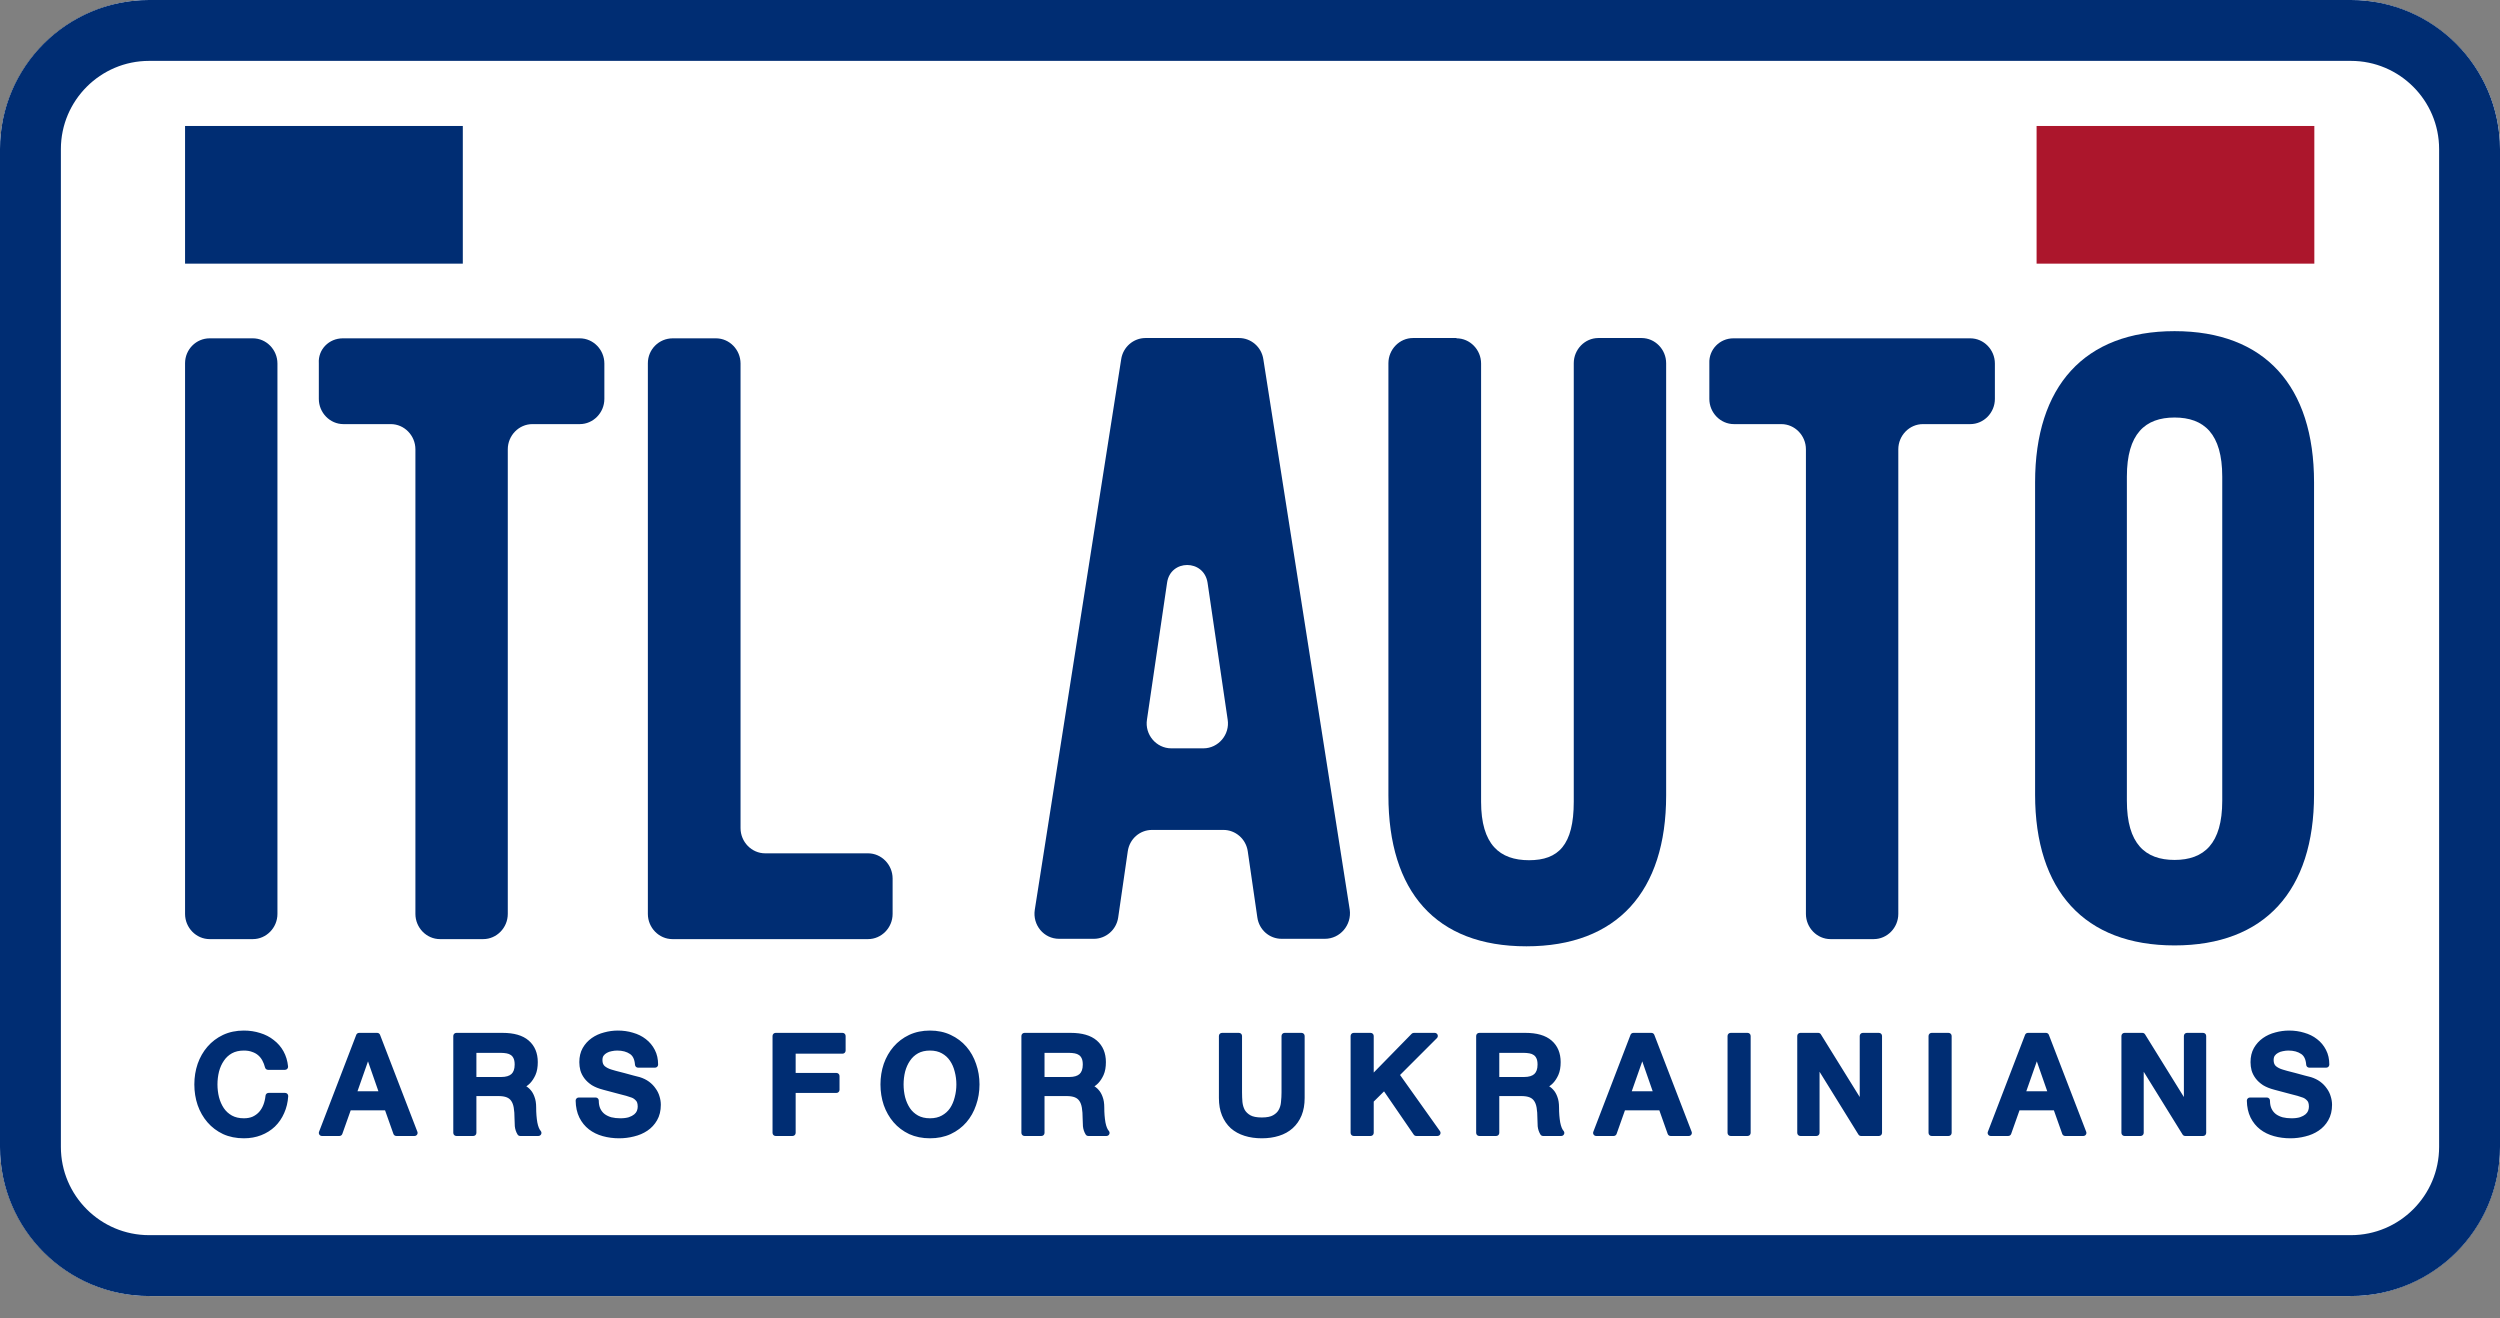 <svg width="220" height="116" viewBox="0 0 220 116" fill="none" xmlns="http://www.w3.org/2000/svg">
<rect x="0" y="0" width="220" height="116" fill="#808080" stroke="none"/>
<path d="M206.802 0H13.197C5.909 0 0 5.909 0 13.197V100.854C0 108.143 5.909 114.052 13.197 114.052H206.802C214.092 114.052 220 108.143 220 100.854V13.197C220 5.909 214.092 0 206.802 0Z" fill="white"/>
<path d="M206.802 0H13.197C5.909 0 0 5.909 0 13.197V100.854C0 108.143 5.909 114.052 13.197 114.052H206.802C214.092 114.052 220 108.143 220 100.854V13.197C220 5.909 214.092 0 206.802 0Z" fill="white"/>
<path d="M206.882 0H13.118C5.886 0 0 5.886 0 13.118V100.934C0 108.166 5.886 114.052 13.118 114.052H206.882C214.114 114.052 220 108.166 220 100.934V13.118C219.974 5.886 214.114 0 206.882 0ZM214.642 100.934C214.642 105.209 211.158 108.693 206.882 108.693H13.118C8.842 108.693 5.358 105.209 5.358 100.934V13.118C5.358 8.842 8.842 5.358 13.118 5.358H206.882C211.158 5.358 214.642 8.842 214.642 13.118V100.934Z" fill="#002D73"/>
<path d="M18.45 29.773H22.25C23.438 29.773 24.415 30.776 24.415 31.991V80.425C24.415 81.639 23.438 82.642 22.25 82.642H18.45C17.262 82.642 16.285 81.639 16.285 80.425V31.964C16.285 30.75 17.262 29.773 18.45 29.773Z" fill="#002D73"/>
<path d="M30.168 29.773H51.02C52.208 29.773 53.184 30.776 53.184 31.991V35.105C53.184 36.319 52.208 37.322 51.02 37.322H46.85C45.662 37.322 44.685 38.325 44.685 39.539V80.425C44.685 81.639 43.709 82.642 42.521 82.642H38.72C37.532 82.642 36.556 81.639 36.556 80.425V39.539C36.556 38.325 35.579 37.322 34.391 37.322H30.221C29.033 37.322 28.057 36.319 28.057 35.105V31.964C27.977 30.75 28.954 29.773 30.168 29.773Z" fill="#002D73"/>
<path d="M59.203 29.773H63.004C64.192 29.773 65.168 30.776 65.168 31.991V72.876C65.168 74.09 66.145 75.093 67.332 75.093H76.386C77.574 75.093 78.55 76.096 78.55 77.31V80.425C78.55 81.639 77.574 82.642 76.386 82.642H59.176C57.989 82.642 57.012 81.639 57.012 80.425V31.964C57.012 30.75 57.989 29.773 59.203 29.773Z" fill="#002D73"/>
<path d="M116.586 82.615H112.785C111.703 82.615 110.806 81.823 110.647 80.741L109.802 74.908C109.644 73.825 108.72 73.033 107.664 73.033H101.382C100.3 73.033 99.403 73.825 99.245 74.908L98.4 80.741C98.242 81.823 97.318 82.615 96.262 82.615H93.2C91.854 82.615 90.851 81.4 91.062 80.054L98.664 31.62C98.822 30.538 99.746 29.746 100.802 29.746H109.037C110.093 29.746 111.017 30.538 111.175 31.62L118.777 80.054C118.961 81.4 117.932 82.615 116.586 82.615ZM103.072 65.854H105.896C107.216 65.854 108.245 64.64 108.034 63.32L106.266 51.284C105.949 49.199 102.993 49.199 102.702 51.284L100.934 63.32C100.723 64.64 101.752 65.854 103.072 65.854Z" fill="#002D73"/>
<path d="M128.171 29.772C129.359 29.772 130.336 30.775 130.336 31.99V70.552C130.336 74.326 131.972 75.699 134.559 75.699C137.145 75.699 138.491 74.353 138.491 70.552V31.963C138.491 30.749 139.468 29.746 140.656 29.746H144.457C145.645 29.746 146.621 30.749 146.621 31.963V69.998C146.621 78.444 142.319 83.275 134.321 83.275C126.324 83.275 122.18 78.444 122.18 69.998V31.963C122.18 30.749 123.156 29.746 124.344 29.746H128.171V29.772Z" fill="#002D73"/>
<path d="M152.534 29.773H173.385C174.573 29.773 175.55 30.776 175.55 31.991V35.105C175.55 36.319 174.573 37.322 173.385 37.322H169.215C168.027 37.322 167.051 38.325 167.051 39.539V80.425C167.051 81.639 166.074 82.642 164.887 82.642H161.086C159.898 82.642 158.921 81.639 158.921 80.425V39.539C158.921 38.325 157.944 37.322 156.757 37.322H152.587C151.399 37.322 150.422 36.319 150.422 35.105V31.964C150.369 30.75 151.346 29.773 152.534 29.773Z" fill="#002D73"/>
<path d="M179.088 42.444C179.088 33.997 183.417 29.141 191.361 29.141C199.306 29.141 203.636 33.971 203.636 42.444V69.92C203.636 78.367 199.306 83.197 191.361 83.197C183.417 83.197 179.088 78.367 179.088 69.92V42.444ZM187.165 70.475C187.165 74.249 188.775 75.674 191.361 75.674C193.948 75.674 195.558 74.249 195.558 70.475V41.942C195.558 38.168 193.948 36.742 191.361 36.742C188.775 36.742 187.165 38.168 187.165 41.942V70.475Z" fill="#002D73"/>
<path d="M40.727 11.086H16.285V23.201H40.727V11.086Z" fill="#002D73"/>
<path d="M23.587 93.875C23.524 93.628 23.436 93.401 23.325 93.194C23.213 92.987 23.07 92.807 22.894 92.656C22.719 92.505 22.512 92.389 22.273 92.31C22.042 92.222 21.771 92.178 21.46 92.178C21.006 92.178 20.612 92.27 20.277 92.453C19.95 92.636 19.683 92.883 19.476 93.194C19.269 93.496 19.114 93.843 19.01 94.234C18.915 94.624 18.867 95.022 18.867 95.428C18.867 95.835 18.915 96.233 19.01 96.623C19.114 97.014 19.269 97.365 19.476 97.675C19.683 97.978 19.95 98.221 20.277 98.405C20.612 98.587 21.006 98.679 21.46 98.679C21.795 98.679 22.09 98.624 22.345 98.512C22.6 98.392 22.819 98.233 23.002 98.034C23.185 97.826 23.328 97.587 23.432 97.317C23.536 97.046 23.603 96.755 23.635 96.444H25.093C25.061 96.954 24.95 97.421 24.759 97.842C24.575 98.265 24.324 98.631 24.006 98.942C23.687 99.245 23.313 99.48 22.882 99.647C22.452 99.814 21.978 99.898 21.46 99.898C20.823 99.898 20.249 99.783 19.739 99.551C19.237 99.313 18.811 98.99 18.461 98.584C18.11 98.177 17.839 97.703 17.648 97.161C17.465 96.62 17.373 96.042 17.373 95.428C17.373 94.823 17.465 94.249 17.648 93.708C17.839 93.166 18.11 92.692 18.461 92.285C18.811 91.879 19.237 91.556 19.739 91.317C20.249 91.078 20.823 90.959 21.46 90.959C21.938 90.959 22.388 91.027 22.811 91.162C23.233 91.29 23.603 91.481 23.922 91.736C24.249 91.983 24.512 92.285 24.711 92.644C24.91 93.003 25.033 93.413 25.081 93.875H23.587ZM31.602 91.162H33.192L36.478 99.695H34.877L34.076 97.436H30.67L29.87 99.695H28.328L31.602 91.162ZM31.077 96.301H33.682L32.403 92.632H32.367L31.077 96.301ZM40.159 91.162H44.234C45.174 91.162 45.879 91.365 46.35 91.771C46.82 92.178 47.055 92.744 47.055 93.469C47.055 93.875 46.995 94.214 46.875 94.484C46.756 94.748 46.616 94.963 46.457 95.13C46.298 95.289 46.138 95.405 45.979 95.477C45.828 95.548 45.716 95.596 45.644 95.62V95.643C45.772 95.66 45.907 95.699 46.051 95.763C46.202 95.827 46.342 95.931 46.469 96.074C46.597 96.209 46.7 96.388 46.78 96.612C46.867 96.835 46.911 97.114 46.911 97.448C46.911 97.95 46.947 98.408 47.019 98.823C47.098 99.229 47.218 99.52 47.377 99.695H45.776C45.664 99.512 45.597 99.309 45.573 99.085C45.557 98.862 45.549 98.647 45.549 98.44C45.549 98.05 45.525 97.715 45.477 97.436C45.429 97.15 45.342 96.914 45.214 96.731C45.087 96.54 44.911 96.401 44.688 96.313C44.473 96.225 44.194 96.182 43.852 96.182H41.653V99.695H40.159V91.162ZM41.653 95.046H44.103C44.581 95.046 44.943 94.934 45.19 94.712C45.437 94.48 45.561 94.138 45.561 93.684C45.561 93.413 45.521 93.194 45.441 93.026C45.362 92.851 45.25 92.716 45.107 92.62C44.971 92.525 44.812 92.461 44.629 92.429C44.453 92.397 44.27 92.381 44.079 92.381H41.653V95.046ZM52.422 96.851C52.422 97.177 52.477 97.456 52.589 97.687C52.701 97.918 52.856 98.11 53.055 98.261C53.254 98.405 53.481 98.512 53.736 98.584C53.999 98.647 54.282 98.679 54.585 98.679C54.911 98.679 55.19 98.643 55.421 98.571C55.653 98.492 55.839 98.392 55.983 98.273C56.127 98.153 56.23 98.018 56.294 97.866C56.358 97.707 56.389 97.548 56.389 97.388C56.389 97.062 56.313 96.823 56.162 96.672C56.019 96.512 55.859 96.401 55.684 96.337C55.382 96.225 55.027 96.122 54.62 96.026C54.222 95.922 53.729 95.791 53.139 95.632C52.772 95.536 52.466 95.413 52.219 95.261C51.98 95.102 51.788 94.927 51.645 94.735C51.502 94.544 51.398 94.341 51.334 94.126C51.278 93.911 51.251 93.692 51.251 93.469C51.251 93.039 51.338 92.668 51.513 92.357C51.697 92.039 51.936 91.776 52.231 91.569C52.525 91.361 52.86 91.21 53.235 91.114C53.609 91.011 53.987 90.959 54.37 90.959C54.816 90.959 55.234 91.019 55.624 91.138C56.023 91.25 56.369 91.421 56.664 91.652C56.967 91.883 57.206 92.17 57.381 92.513C57.557 92.847 57.644 93.238 57.644 93.684H56.15C56.11 93.134 55.923 92.748 55.589 92.525C55.254 92.294 54.828 92.178 54.31 92.178C54.135 92.178 53.955 92.198 53.772 92.238C53.589 92.27 53.421 92.33 53.27 92.417C53.119 92.496 52.991 92.608 52.888 92.751C52.792 92.895 52.745 93.074 52.745 93.289C52.745 93.592 52.836 93.831 53.02 94.006C53.21 94.174 53.457 94.301 53.76 94.389C53.792 94.397 53.915 94.433 54.13 94.496C54.354 94.552 54.601 94.616 54.872 94.688C55.143 94.759 55.405 94.831 55.66 94.903C55.923 94.967 56.11 95.014 56.222 95.046C56.501 95.134 56.744 95.253 56.951 95.405C57.158 95.556 57.329 95.732 57.465 95.931C57.608 96.122 57.712 96.329 57.776 96.552C57.847 96.775 57.883 96.998 57.883 97.221C57.883 97.699 57.783 98.11 57.584 98.452C57.393 98.787 57.138 99.061 56.819 99.277C56.501 99.492 56.138 99.647 55.732 99.743C55.326 99.846 54.911 99.898 54.489 99.898C54.003 99.898 53.545 99.839 53.115 99.719C52.685 99.599 52.31 99.416 51.991 99.169C51.673 98.922 51.418 98.607 51.227 98.225C51.035 97.835 50.936 97.376 50.928 96.851H52.422ZM68.254 91.162H74.145V92.453H69.747V94.688H73.607V95.907H69.747V99.695H68.254V91.162ZM81.839 92.178C81.384 92.178 80.99 92.27 80.655 92.453C80.329 92.636 80.062 92.883 79.855 93.194C79.648 93.496 79.492 93.843 79.389 94.234C79.293 94.624 79.245 95.022 79.245 95.428C79.245 95.835 79.293 96.233 79.389 96.623C79.492 97.014 79.648 97.365 79.855 97.675C80.062 97.978 80.329 98.221 80.655 98.405C80.99 98.587 81.384 98.679 81.839 98.679C82.293 98.679 82.683 98.587 83.01 98.405C83.344 98.221 83.616 97.978 83.822 97.675C84.03 97.365 84.181 97.014 84.277 96.623C84.38 96.233 84.432 95.835 84.432 95.428C84.432 95.022 84.38 94.624 84.277 94.234C84.181 93.843 84.03 93.496 83.822 93.194C83.616 92.883 83.344 92.636 83.01 92.453C82.683 92.27 82.293 92.178 81.839 92.178ZM81.839 90.959C82.476 90.959 83.046 91.078 83.548 91.317C84.057 91.556 84.488 91.879 84.838 92.285C85.189 92.692 85.456 93.166 85.639 93.708C85.83 94.249 85.926 94.823 85.926 95.428C85.926 96.042 85.83 96.62 85.639 97.161C85.456 97.703 85.189 98.177 84.838 98.584C84.488 98.99 84.057 99.313 83.548 99.551C83.046 99.783 82.476 99.898 81.839 99.898C81.201 99.898 80.628 99.783 80.118 99.551C79.616 99.313 79.19 98.99 78.839 98.584C78.488 98.177 78.217 97.703 78.026 97.161C77.843 96.62 77.752 96.042 77.752 95.428C77.752 94.823 77.843 94.249 78.026 93.708C78.217 93.166 78.488 92.692 78.839 92.285C79.19 91.879 79.616 91.556 80.118 91.317C80.628 91.078 81.201 90.959 81.839 90.959ZM90.153 91.162H94.229C95.169 91.162 95.874 91.365 96.344 91.771C96.814 92.178 97.049 92.744 97.049 93.469C97.049 93.875 96.989 94.214 96.87 94.484C96.751 94.748 96.611 94.963 96.452 95.13C96.292 95.289 96.133 95.405 95.973 95.477C95.822 95.548 95.711 95.596 95.639 95.62V95.643C95.767 95.66 95.902 95.699 96.045 95.763C96.197 95.827 96.336 95.931 96.463 96.074C96.591 96.209 96.695 96.388 96.774 96.612C96.862 96.835 96.906 97.114 96.906 97.448C96.906 97.95 96.942 98.408 97.013 98.823C97.093 99.229 97.212 99.52 97.372 99.695H95.77C95.659 99.512 95.591 99.309 95.567 99.085C95.551 98.862 95.543 98.647 95.543 98.44C95.543 98.05 95.519 97.715 95.472 97.436C95.424 97.15 95.336 96.914 95.209 96.731C95.081 96.54 94.906 96.401 94.683 96.313C94.468 96.225 94.189 96.182 93.846 96.182H91.647V99.695H90.153V91.162ZM91.647 95.046H94.097C94.575 95.046 94.938 94.934 95.185 94.712C95.432 94.48 95.555 94.138 95.555 93.684C95.555 93.413 95.515 93.194 95.436 93.026C95.356 92.851 95.244 92.716 95.101 92.62C94.966 92.525 94.806 92.461 94.623 92.429C94.448 92.397 94.265 92.381 94.074 92.381H91.647V95.046ZM107.535 91.162H109.029V96.133C109.029 96.421 109.041 96.711 109.064 97.006C109.097 97.301 109.176 97.568 109.304 97.807C109.439 98.038 109.638 98.229 109.901 98.38C110.172 98.532 110.551 98.607 111.037 98.607C111.522 98.607 111.897 98.532 112.16 98.38C112.431 98.229 112.63 98.038 112.757 97.807C112.893 97.568 112.972 97.301 112.996 97.006C113.028 96.711 113.044 96.421 113.044 96.133V91.162H114.538V96.623C114.538 97.173 114.454 97.651 114.287 98.058C114.12 98.464 113.881 98.806 113.57 99.085C113.267 99.356 112.901 99.559 112.471 99.695C112.04 99.83 111.562 99.898 111.037 99.898C110.511 99.898 110.033 99.83 109.603 99.695C109.172 99.559 108.802 99.356 108.491 99.085C108.188 98.806 107.953 98.464 107.786 98.058C107.619 97.651 107.535 97.173 107.535 96.623V91.162ZM119.123 91.162H120.617V95.046L124.417 91.162H126.258L122.852 94.568L126.497 99.695H124.632L121.836 95.62L120.617 96.827V99.695H119.123V91.162ZM130.172 91.162H134.248C135.188 91.162 135.893 91.365 136.363 91.771C136.833 92.178 137.068 92.744 137.068 93.469C137.068 93.875 137.009 94.214 136.889 94.484C136.769 94.748 136.63 94.963 136.47 95.13C136.311 95.289 136.152 95.405 135.992 95.477C135.841 95.548 135.73 95.596 135.658 95.62V95.643C135.785 95.66 135.921 95.699 136.064 95.763C136.216 95.827 136.355 95.931 136.482 96.074C136.61 96.209 136.714 96.388 136.793 96.612C136.881 96.835 136.925 97.114 136.925 97.448C136.925 97.95 136.96 98.408 137.032 98.823C137.112 99.229 137.231 99.52 137.391 99.695H135.79C135.678 99.512 135.61 99.309 135.586 99.085C135.57 98.862 135.562 98.647 135.562 98.44C135.562 98.05 135.538 97.715 135.491 97.436C135.443 97.15 135.355 96.914 135.227 96.731C135.1 96.54 134.925 96.401 134.702 96.313C134.487 96.225 134.208 96.182 133.865 96.182H131.666V99.695H130.172V91.162ZM131.666 95.046H134.116C134.594 95.046 134.957 94.934 135.204 94.712C135.451 94.48 135.574 94.138 135.574 93.684C135.574 93.413 135.535 93.194 135.455 93.026C135.375 92.851 135.264 92.716 135.12 92.62C134.985 92.525 134.826 92.461 134.642 92.429C134.467 92.397 134.283 92.381 134.092 92.381H131.666V95.046ZM143.738 91.162H145.327L148.614 99.695H147.012L146.212 97.436H142.806L142.005 99.695H140.463L143.738 91.162ZM143.212 96.301H145.817L144.539 92.632H144.503L143.212 96.301ZM152.294 91.162H153.788V99.695H152.294V91.162ZM158.429 91.162H160.007L163.902 97.448H163.926V91.162H165.348V99.695H163.771L159.887 93.421H159.851V99.695H158.429V91.162ZM169.981 91.162H171.475V99.695H169.981V91.162ZM178.458 91.162H180.048L183.334 99.695H181.733L180.932 97.436H177.526L176.725 99.695H175.184L178.458 91.162ZM177.933 96.301H180.537L179.259 92.632H179.223L177.933 96.301ZM186.955 91.162H188.533L192.428 97.448H192.452V91.162H193.875V99.695H192.297L188.413 93.421H188.377V99.695H186.955V91.162ZM199.487 96.851C199.487 97.177 199.543 97.456 199.655 97.687C199.766 97.918 199.922 98.11 200.122 98.261C200.32 98.405 200.548 98.512 200.802 98.584C201.066 98.647 201.348 98.679 201.65 98.679C201.978 98.679 202.256 98.643 202.486 98.571C202.718 98.492 202.906 98.392 203.05 98.273C203.192 98.153 203.296 98.018 203.36 97.866C203.424 97.707 203.456 97.548 203.456 97.388C203.456 97.062 203.38 96.823 203.228 96.672C203.084 96.512 202.926 96.401 202.75 96.337C202.448 96.225 202.092 96.122 201.686 96.026C201.288 95.922 200.794 95.791 200.204 95.632C199.838 95.536 199.531 95.413 199.285 95.261C199.046 95.102 198.854 94.927 198.711 94.735C198.567 94.544 198.464 94.341 198.4 94.126C198.344 93.911 198.316 93.692 198.316 93.469C198.316 93.039 198.404 92.668 198.579 92.357C198.762 92.039 199.001 91.776 199.296 91.569C199.591 91.361 199.926 91.21 200.3 91.114C200.674 91.011 201.052 90.959 201.436 90.959C201.882 90.959 202.3 91.019 202.69 91.138C203.088 91.25 203.436 91.421 203.73 91.652C204.032 91.883 204.272 92.17 204.448 92.513C204.622 92.847 204.71 93.238 204.71 93.684H203.216C203.176 93.134 202.99 92.748 202.654 92.525C202.32 92.294 201.894 92.178 201.376 92.178C201.2 92.178 201.022 92.198 200.838 92.238C200.654 92.27 200.488 92.33 200.336 92.417C200.184 92.496 200.058 92.608 199.954 92.751C199.858 92.895 199.81 93.074 199.81 93.289C199.81 93.592 199.902 93.831 200.086 94.006C200.276 94.174 200.524 94.301 200.826 94.389C200.858 94.397 200.982 94.433 201.196 94.496C201.42 94.552 201.666 94.616 201.938 94.688C202.208 94.759 202.472 94.831 202.726 94.903C202.99 94.967 203.176 95.014 203.288 95.046C203.566 95.134 203.81 95.253 204.016 95.405C204.224 95.556 204.396 95.732 204.53 95.931C204.674 96.122 204.778 96.329 204.842 96.552C204.914 96.775 204.95 96.998 204.95 97.221C204.95 97.699 204.85 98.11 204.65 98.452C204.46 98.787 204.204 99.061 203.886 99.277C203.566 99.492 203.204 99.647 202.798 99.743C202.392 99.846 201.978 99.898 201.556 99.898C201.068 99.898 200.612 99.839 200.18 99.719C199.751 99.599 199.376 99.416 199.057 99.169C198.739 98.922 198.484 98.607 198.292 98.225C198.101 97.835 198.002 97.376 197.994 96.851H199.487Z" fill="#002D73"/>
<path d="M23.587 93.876L23.325 93.944C23.356 94.063 23.464 94.146 23.587 94.146V93.876ZM22.273 92.31L22.177 92.563C22.18 92.564 22.184 92.566 22.187 92.567L22.273 92.31ZM20.277 92.454L20.147 92.217L20.145 92.218L20.277 92.454ZM19.476 93.194L19.7 93.347L19.701 93.345L19.476 93.194ZM19.01 94.234L18.749 94.165L18.747 94.17L19.01 94.234ZM19.01 96.624L18.747 96.689L18.749 96.694L19.01 96.624ZM19.476 97.676L19.251 97.826L19.253 97.829L19.476 97.676ZM20.277 98.405L20.145 98.641L20.147 98.642L20.277 98.405ZM22.344 98.513L22.453 98.761L22.459 98.758L22.344 98.513ZM23.002 98.035L23.201 98.218L23.204 98.214L23.002 98.035ZM23.635 96.445V96.175C23.496 96.175 23.38 96.28 23.366 96.417L23.635 96.445ZM25.093 96.445L25.363 96.462C25.368 96.388 25.341 96.314 25.29 96.26C25.239 96.205 25.168 96.175 25.093 96.175V96.445ZM24.758 97.843L24.512 97.732L24.51 97.736L24.758 97.843ZM24.006 98.943L24.192 99.139L24.194 99.136L24.006 98.943ZM19.739 99.552L19.623 99.796L19.628 99.799L19.739 99.552ZM17.648 97.162L17.392 97.249L17.393 97.252L17.648 97.162ZM17.648 93.709L17.393 93.618L17.392 93.622L17.648 93.709ZM22.81 91.163L22.728 91.421L22.732 91.422L22.81 91.163ZM23.922 91.736L23.753 91.948C23.755 91.949 23.757 91.951 23.759 91.952L23.922 91.736ZM25.081 93.876V94.146C25.158 94.146 25.231 94.113 25.282 94.057C25.333 94 25.358 93.924 25.35 93.848L25.081 93.876ZM23.849 93.808C23.78 93.542 23.685 93.294 23.563 93.067L23.086 93.323C23.187 93.509 23.267 93.716 23.325 93.944L23.849 93.808ZM23.563 93.067C23.436 92.83 23.272 92.625 23.071 92.452L22.717 92.861C22.867 92.991 22.99 93.144 23.086 93.323L23.563 93.067ZM23.071 92.452C22.867 92.276 22.628 92.143 22.358 92.054L22.187 92.567C22.396 92.636 22.571 92.735 22.717 92.861L23.071 92.452ZM22.369 92.057C22.1 91.956 21.795 91.908 21.46 91.908V92.449C21.746 92.449 21.983 92.49 22.177 92.563L22.369 92.057ZM21.46 91.908C20.969 91.908 20.528 92.008 20.147 92.217L20.407 92.691C20.695 92.533 21.043 92.449 21.46 92.449V91.908ZM20.145 92.218C19.781 92.422 19.482 92.698 19.251 93.044L19.701 93.345C19.885 93.07 20.12 92.852 20.409 92.69L20.145 92.218ZM19.253 93.042C19.027 93.373 18.86 93.748 18.749 94.165L19.272 94.303C19.368 93.94 19.511 93.622 19.7 93.347L19.253 93.042ZM18.747 94.17C18.647 94.581 18.596 95.002 18.596 95.429H19.137C19.137 95.044 19.183 94.668 19.273 94.299L18.747 94.17ZM18.596 95.429C18.596 95.857 18.647 96.277 18.747 96.689L19.273 96.56C19.183 96.191 19.137 95.814 19.137 95.429H18.596ZM18.749 96.694C18.859 97.111 19.026 97.489 19.251 97.826L19.701 97.526C19.512 97.242 19.368 96.919 19.272 96.555L18.749 96.694ZM19.253 97.829C19.484 98.167 19.782 98.438 20.145 98.641L20.409 98.169C20.118 98.006 19.883 97.791 19.7 97.523L19.253 97.829ZM20.147 98.642C20.528 98.851 20.969 98.951 21.46 98.951V98.409C21.043 98.409 20.695 98.325 20.407 98.168L20.147 98.642ZM21.46 98.951C21.825 98.951 22.158 98.89 22.453 98.761L22.236 98.265C22.021 98.359 21.765 98.409 21.46 98.409V98.951ZM22.459 98.758C22.745 98.624 22.993 98.444 23.201 98.218L22.803 97.851C22.644 98.024 22.454 98.163 22.23 98.268L22.459 98.758ZM23.204 98.214C23.41 97.981 23.57 97.714 23.685 97.414L23.179 97.221C23.087 97.463 22.96 97.674 22.799 97.855L23.204 98.214ZM23.685 97.414C23.797 97.119 23.87 96.805 23.904 96.473L23.366 96.417C23.336 96.707 23.274 96.974 23.179 97.221L23.685 97.414ZM23.635 96.716H25.093V96.175H23.635V96.716ZM24.823 96.428C24.793 96.909 24.688 97.342 24.512 97.732L25.005 97.955C25.211 97.5 25.329 97.001 25.363 96.462L24.823 96.428ZM24.51 97.736C24.341 98.127 24.109 98.464 23.817 98.749L24.194 99.136C24.539 98.801 24.81 98.404 25.007 97.951L24.51 97.736ZM23.819 98.747C23.527 99.024 23.183 99.241 22.784 99.396L22.98 99.9C23.442 99.721 23.846 99.467 24.192 99.139L23.819 98.747ZM22.784 99.396C22.389 99.55 21.949 99.628 21.46 99.628V100.17C22.007 100.17 22.515 100.081 22.98 99.9L22.784 99.396ZM21.46 99.628C20.856 99.628 20.321 99.519 19.851 99.306L19.628 99.799C20.177 100.048 20.79 100.17 21.46 100.17V99.628ZM19.855 99.308C19.386 99.085 18.99 98.785 18.665 98.408L18.256 98.761C18.632 99.197 19.088 99.542 19.623 99.796L19.855 99.308ZM18.665 98.408C18.338 98.028 18.084 97.585 17.903 97.072L17.393 97.252C17.594 97.824 17.882 98.327 18.256 98.761L18.665 98.408ZM17.904 97.076C17.731 96.564 17.643 96.015 17.643 95.429H17.102C17.102 96.07 17.198 96.677 17.392 97.249L17.904 97.076ZM17.643 95.429C17.643 94.852 17.731 94.308 17.904 93.795L17.392 93.622C17.198 94.193 17.102 94.796 17.102 95.429H17.643ZM17.903 93.799C18.084 93.286 18.338 92.842 18.665 92.463L18.256 92.11C17.882 92.543 17.594 93.047 17.393 93.618L17.903 93.799ZM18.665 92.463C18.99 92.086 19.386 91.786 19.855 91.562L19.624 91.073C19.09 91.328 18.632 91.674 18.256 92.11L18.665 92.463ZM19.855 91.562C20.325 91.342 20.857 91.23 21.46 91.23V90.689C20.788 90.689 20.175 90.815 19.624 91.073L19.855 91.562ZM21.46 91.23C21.912 91.23 22.334 91.294 22.728 91.421L22.893 90.906C22.442 90.761 21.964 90.689 21.46 90.689V91.23ZM22.732 91.422C23.124 91.54 23.463 91.716 23.753 91.948L24.091 91.525C23.743 91.247 23.341 91.041 22.889 90.904L22.732 91.422ZM23.759 91.952C24.055 92.177 24.293 92.451 24.474 92.776L24.947 92.514C24.73 92.122 24.442 91.791 24.085 91.521L23.759 91.952ZM24.474 92.776C24.654 93.099 24.768 93.473 24.812 93.904L25.35 93.848C25.299 93.354 25.166 92.908 24.947 92.514L24.474 92.776ZM25.081 93.605H23.587V94.146H25.081V93.605ZM31.602 91.163V90.893C31.49 90.893 31.39 90.961 31.35 91.066L31.602 91.163ZM33.192 91.163L33.444 91.066C33.404 90.961 33.304 90.893 33.192 90.893V91.163ZM36.478 99.696V99.966C36.567 99.966 36.651 99.922 36.701 99.849C36.752 99.775 36.763 99.682 36.731 99.599L36.478 99.696ZM34.877 99.696L34.622 99.786C34.66 99.894 34.762 99.966 34.877 99.966V99.696ZM34.076 97.437L34.331 97.347C34.293 97.239 34.191 97.167 34.076 97.167V97.437ZM30.67 97.437V97.167C30.556 97.167 30.454 97.239 30.415 97.347L30.67 97.437ZM29.87 99.696V99.966C29.984 99.966 30.086 99.894 30.124 99.786L29.87 99.696ZM28.328 99.696L28.075 99.599C28.044 99.682 28.055 99.775 28.105 99.849C28.156 99.922 28.239 99.966 28.328 99.966V99.696ZM31.077 96.302L30.821 96.212C30.792 96.295 30.805 96.387 30.856 96.458C30.907 96.529 30.989 96.572 31.077 96.572V96.302ZM33.682 96.302V96.572C33.769 96.572 33.852 96.53 33.902 96.458C33.953 96.387 33.966 96.295 33.937 96.213L33.682 96.302ZM32.403 92.633L32.658 92.544C32.621 92.435 32.518 92.363 32.403 92.363V92.633ZM32.367 92.633V92.363C32.252 92.363 32.15 92.435 32.112 92.543L32.367 92.633ZM31.602 91.433H33.192V90.893H31.602V91.433ZM32.939 91.26L36.226 99.793L36.731 99.599L33.444 91.066L32.939 91.26ZM36.478 99.425H34.877V99.966H36.478V99.425ZM35.132 99.605L34.331 97.347L33.821 97.527L34.622 99.786L35.132 99.605ZM34.076 97.167H30.67V97.707H34.076V97.167ZM30.415 97.347L29.615 99.605L30.124 99.786L30.925 97.527L30.415 97.347ZM29.87 99.425H28.328V99.966H29.87V99.425ZM28.58 99.793L31.855 91.26L31.35 91.066L28.075 99.599L28.58 99.793ZM31.077 96.572H33.682V96.031H31.077V96.572ZM33.937 96.213L32.658 92.544L32.148 92.722L33.426 96.391L33.937 96.213ZM32.403 92.363H32.367V92.903H32.403V92.363ZM32.112 92.543L30.821 96.212L31.332 96.392L32.622 92.722L32.112 92.543ZM40.159 91.163V90.893C40.01 90.893 39.889 91.014 39.889 91.163H40.159ZM46.875 94.485L47.122 94.597L47.123 94.594L46.875 94.485ZM46.457 95.131L46.648 95.322L46.653 95.317L46.457 95.131ZM45.979 95.477L45.868 95.231L45.863 95.233L45.979 95.477ZM45.644 95.621L45.559 95.364C45.448 95.401 45.374 95.504 45.374 95.621H45.644ZM45.644 95.644H45.374C45.374 95.781 45.475 95.896 45.611 95.913L45.644 95.644ZM46.051 95.764L45.941 96.011L45.946 96.013L46.051 95.764ZM46.469 96.075L46.267 96.255C46.269 96.256 46.27 96.258 46.272 96.26L46.469 96.075ZM46.78 96.612L46.525 96.704C46.526 96.706 46.527 96.709 46.528 96.711L46.78 96.612ZM47.019 98.824L46.752 98.87L46.753 98.875L47.019 98.824ZM47.377 99.696V99.966C47.484 99.966 47.581 99.903 47.625 99.805C47.668 99.707 47.649 99.593 47.577 99.514L47.377 99.696ZM45.776 99.696L45.545 99.836C45.594 99.917 45.681 99.966 45.776 99.966V99.696ZM45.573 99.086L45.303 99.106C45.303 99.109 45.303 99.112 45.304 99.115L45.573 99.086ZM45.214 96.732L44.989 96.882L44.992 96.886L45.214 96.732ZM44.688 96.314L44.586 96.564L44.589 96.565L44.688 96.314ZM41.653 96.182V95.912C41.504 95.912 41.382 96.033 41.382 96.182H41.653ZM41.653 99.696V99.966C41.802 99.966 41.923 99.845 41.923 99.696H41.653ZM40.159 99.696H39.889C39.889 99.845 40.01 99.966 40.159 99.966V99.696ZM41.653 95.047H41.382C41.382 95.196 41.504 95.317 41.653 95.317V95.047ZM45.19 94.712L45.372 94.913L45.375 94.91L45.19 94.712ZM45.441 93.027L45.195 93.139L45.197 93.143L45.441 93.027ZM45.107 92.621L44.951 92.842L44.957 92.846L45.107 92.621ZM44.629 92.43L44.58 92.696L44.582 92.696L44.629 92.43ZM41.653 92.382V92.112C41.504 92.112 41.382 92.233 41.382 92.382H41.653ZM40.159 91.433H44.234V90.893H40.159V91.433ZM44.234 91.433C45.141 91.433 45.772 91.63 46.173 91.977L46.526 91.568C45.987 91.102 45.207 90.893 44.234 90.893V91.433ZM46.173 91.977C46.573 92.323 46.784 92.808 46.784 93.469H47.325C47.325 92.68 47.066 92.034 46.526 91.568L46.173 91.977ZM46.784 93.469C46.784 93.851 46.728 94.15 46.628 94.376L47.123 94.594C47.262 94.279 47.325 93.9 47.325 93.469H46.784ZM46.629 94.374C46.519 94.615 46.395 94.803 46.261 94.944L46.653 95.317C46.837 95.123 46.992 94.881 47.122 94.597L46.629 94.374ZM46.266 94.939C46.123 95.082 45.99 95.175 45.868 95.231L46.09 95.724C46.286 95.636 46.472 95.498 46.648 95.322L46.266 94.939ZM45.863 95.233C45.713 95.304 45.614 95.346 45.559 95.364L45.73 95.877C45.818 95.848 45.942 95.794 46.095 95.722L45.863 95.233ZM45.374 95.621V95.644H45.915V95.621H45.374ZM45.611 95.913C45.707 95.925 45.817 95.957 45.941 96.011L46.161 95.517C45.998 95.445 45.837 95.396 45.678 95.376L45.611 95.913ZM45.946 96.013C46.054 96.059 46.162 96.136 46.267 96.255L46.671 95.895C46.521 95.727 46.35 95.597 46.156 95.515L45.946 96.013ZM46.272 96.26C46.368 96.362 46.455 96.506 46.525 96.704L47.034 96.521C46.945 96.272 46.825 96.058 46.666 95.889L46.272 96.26ZM46.528 96.711C46.599 96.893 46.641 97.136 46.641 97.449H47.182C47.182 97.093 47.135 96.778 47.031 96.514L46.528 96.711ZM46.641 97.449C46.641 97.963 46.677 98.438 46.752 98.87L47.285 98.777C47.217 98.381 47.182 97.938 47.182 97.449H46.641ZM46.753 98.875C46.836 99.299 46.968 99.648 47.177 99.878L47.577 99.514C47.468 99.393 47.36 99.161 47.284 98.771L46.753 98.875ZM47.377 99.425H45.776V99.966H47.377V99.425ZM46.007 99.555C45.917 99.408 45.861 99.243 45.842 99.058L45.304 99.115C45.332 99.376 45.412 99.618 45.545 99.836L46.007 99.555ZM45.842 99.067C45.827 98.85 45.819 98.641 45.819 98.441H45.278C45.278 98.655 45.287 98.876 45.303 99.106L45.842 99.067ZM45.819 98.441C45.819 98.041 45.795 97.69 45.744 97.392L45.21 97.482C45.255 97.741 45.278 98.061 45.278 98.441H45.819ZM45.744 97.392C45.691 97.077 45.592 96.802 45.436 96.578L44.992 96.886C45.091 97.029 45.167 97.223 45.21 97.482L45.744 97.392ZM45.439 96.582C45.28 96.343 45.059 96.169 44.787 96.062L44.589 96.565C44.763 96.634 44.894 96.739 44.989 96.882L45.439 96.582ZM44.79 96.063C44.531 95.958 44.214 95.912 43.852 95.912V96.453C44.174 96.453 44.415 96.495 44.586 96.564L44.79 96.063ZM43.852 95.912H41.653V96.453H43.852V95.912ZM41.382 96.182V99.696H41.923V96.182H41.382ZM41.653 99.425H40.159V99.966H41.653V99.425ZM40.429 99.696V91.163H39.889V99.696H40.429ZM41.653 95.317H44.103V94.776H41.653V95.317ZM44.103 95.317C44.619 95.317 45.057 95.197 45.372 94.913L45.009 94.512C44.83 94.674 44.543 94.776 44.103 94.776V95.317ZM45.375 94.91C45.693 94.612 45.831 94.187 45.831 93.684H45.29C45.29 94.09 45.181 94.351 45.006 94.515L45.375 94.91ZM45.831 93.684C45.831 93.391 45.788 93.127 45.685 92.911L45.197 93.143C45.253 93.262 45.29 93.437 45.29 93.684H45.831ZM45.687 92.915C45.589 92.699 45.447 92.523 45.257 92.396L44.957 92.846C45.053 92.91 45.134 93.004 45.195 93.139L45.687 92.915ZM45.263 92.4C45.091 92.279 44.893 92.201 44.675 92.163L44.582 92.696C44.731 92.722 44.852 92.772 44.951 92.842L45.263 92.4ZM44.677 92.163C44.485 92.129 44.285 92.112 44.079 92.112V92.652C44.255 92.652 44.422 92.667 44.58 92.696L44.677 92.163ZM44.079 92.112H41.653V92.652H44.079V92.112ZM41.382 92.382V95.047H41.923V92.382H41.382ZM52.421 96.851H52.692C52.692 96.702 52.571 96.581 52.421 96.581V96.851ZM53.055 98.261L52.891 98.477L52.897 98.481L53.055 98.261ZM53.736 98.584L53.663 98.845C53.666 98.846 53.669 98.847 53.673 98.847L53.736 98.584ZM55.421 98.572L55.501 98.831C55.504 98.83 55.507 98.829 55.51 98.828L55.421 98.572ZM56.293 97.867L56.543 97.972L56.545 97.968L56.293 97.867ZM56.162 96.672L55.961 96.853C55.964 96.857 55.968 96.86 55.971 96.863L56.162 96.672ZM54.62 96.027L54.552 96.289L54.558 96.29L54.62 96.027ZM53.139 95.632L53.209 95.371L53.207 95.371L53.139 95.632ZM52.219 95.262L52.069 95.487C52.071 95.489 52.074 95.491 52.077 95.493L52.219 95.262ZM51.334 94.127L51.072 94.194C51.073 94.197 51.074 94.201 51.075 94.204L51.334 94.127ZM51.513 92.358L51.279 92.223L51.278 92.225L51.513 92.358ZM53.234 91.115L53.301 91.377L53.306 91.376L53.234 91.115ZM55.624 91.139L55.545 91.397L55.552 91.4L55.624 91.139ZM56.664 91.653L56.497 91.866L56.5 91.868L56.664 91.653ZM57.381 92.514L57.14 92.636L57.142 92.639L57.381 92.514ZM57.644 93.684V93.955C57.793 93.955 57.914 93.834 57.914 93.684H57.644ZM56.15 93.684L55.88 93.704C55.891 93.846 56.008 93.955 56.15 93.955V93.684ZM55.588 92.525L55.435 92.748L55.438 92.75L55.588 92.525ZM53.772 92.239L53.819 92.505C53.822 92.504 53.826 92.503 53.829 92.503L53.772 92.239ZM53.27 92.418L53.396 92.657C53.399 92.655 53.402 92.654 53.405 92.652L53.27 92.418ZM52.888 92.752L52.669 92.594C52.667 92.597 52.665 92.6 52.663 92.602L52.888 92.752ZM53.019 94.007L52.832 94.203C52.835 94.206 52.838 94.208 52.841 94.211L53.019 94.007ZM53.76 94.389L53.685 94.65C53.688 94.651 53.691 94.651 53.695 94.652L53.76 94.389ZM54.13 94.497L54.054 94.757C54.058 94.758 54.061 94.759 54.065 94.76L54.13 94.497ZM55.66 94.903L55.587 95.164C55.59 95.165 55.594 95.166 55.597 95.166L55.66 94.903ZM56.222 95.047L56.303 94.789L56.296 94.787L56.222 95.047ZM57.465 95.931L57.241 96.084C57.244 96.087 57.246 96.09 57.248 96.094L57.465 95.931ZM57.776 96.552L57.515 96.627C57.517 96.63 57.517 96.633 57.518 96.635L57.776 96.552ZM57.584 98.453L57.351 98.317L57.35 98.319L57.584 98.453ZM55.732 99.744L55.67 99.48L55.665 99.481L55.732 99.744ZM51.227 98.226L50.984 98.345L50.985 98.347L51.227 98.226ZM50.928 96.851V96.581C50.855 96.581 50.786 96.61 50.735 96.662C50.684 96.713 50.656 96.783 50.657 96.856L50.928 96.851ZM52.151 96.851C52.151 97.208 52.212 97.529 52.345 97.806L52.833 97.57C52.743 97.384 52.692 97.148 52.692 96.851H52.151ZM52.345 97.806C52.475 98.074 52.657 98.299 52.891 98.477L53.219 98.046C53.054 97.921 52.926 97.764 52.833 97.57L52.345 97.806ZM52.897 98.481C53.124 98.644 53.38 98.765 53.663 98.845L53.809 98.324C53.583 98.26 53.384 98.166 53.213 98.042L52.897 98.481ZM53.673 98.847C53.958 98.917 54.263 98.951 54.584 98.951V98.409C54.301 98.409 54.04 98.38 53.8 98.321L53.673 98.847ZM54.584 98.951C54.93 98.951 55.237 98.913 55.501 98.831L55.341 98.314C55.143 98.376 54.893 98.409 54.584 98.409V98.951ZM55.51 98.828C55.763 98.741 55.981 98.627 56.156 98.482L55.81 98.066C55.698 98.159 55.542 98.245 55.333 98.317L55.51 98.828ZM56.156 98.482C56.328 98.338 56.46 98.169 56.543 97.972L56.045 97.762C56 97.869 55.924 97.97 55.81 98.066L56.156 98.482ZM56.545 97.968C56.62 97.779 56.659 97.586 56.659 97.389H56.119C56.119 97.511 56.094 97.637 56.043 97.767L56.545 97.968ZM56.659 97.389C56.659 97.028 56.577 96.705 56.353 96.481L55.971 96.863C56.05 96.943 56.119 97.097 56.119 97.389H56.659ZM56.363 96.492C56.195 96.304 56 96.164 55.776 96.084L55.591 96.591C55.719 96.637 55.843 96.722 55.961 96.853L56.363 96.492ZM55.776 96.084C55.461 95.967 55.096 95.861 54.682 95.764L54.558 96.29C54.957 96.384 55.301 96.484 55.591 96.591L55.776 96.084ZM54.688 95.765C54.291 95.662 53.798 95.531 53.209 95.371L53.068 95.894C53.658 96.053 54.152 96.185 54.552 96.289L54.688 95.765ZM53.207 95.371C52.859 95.28 52.578 95.166 52.36 95.031L52.077 95.493C52.352 95.661 52.686 95.794 53.071 95.894L53.207 95.371ZM52.369 95.037C52.15 94.891 51.983 94.736 51.861 94.574L51.429 94.898C51.594 95.118 51.809 95.314 52.069 95.487L52.369 95.037ZM51.861 94.574C51.736 94.407 51.647 94.232 51.594 94.05L51.075 94.204C51.148 94.451 51.267 94.683 51.429 94.898L51.861 94.574ZM51.596 94.059C51.546 93.866 51.521 93.67 51.521 93.469H50.98C50.98 93.715 51.011 93.957 51.072 94.194L51.596 94.059ZM51.521 93.469C51.521 93.076 51.601 92.754 51.749 92.491L51.278 92.225C51.075 92.584 50.98 93.002 50.98 93.469H51.521ZM51.748 92.493C51.912 92.207 52.124 91.974 52.386 91.791L52.075 91.348C51.747 91.578 51.481 91.871 51.279 92.223L51.748 92.493ZM52.386 91.791C52.652 91.603 52.956 91.465 53.301 91.377L53.167 90.853C52.763 90.956 52.398 91.121 52.075 91.348L52.386 91.791ZM53.306 91.376C53.658 91.279 54.012 91.23 54.369 91.23V90.689C53.962 90.689 53.56 90.745 53.162 90.854L53.306 91.376ZM54.369 91.23C54.791 91.23 55.183 91.287 55.545 91.397L55.704 90.88C55.285 90.752 54.84 90.689 54.369 90.689V91.23ZM55.552 91.4C55.919 91.502 56.233 91.659 56.497 91.866L56.831 91.44C56.505 91.185 56.126 90.999 55.698 90.879L55.552 91.4ZM56.5 91.868C56.771 92.074 56.984 92.329 57.14 92.636L57.622 92.39C57.428 92.012 57.163 91.694 56.828 91.438L56.5 91.868ZM57.142 92.639C57.293 92.928 57.374 93.274 57.374 93.684H57.914C57.914 93.203 57.82 92.768 57.621 92.388L57.142 92.639ZM57.644 93.414H56.15V93.955H57.644V93.414ZM56.42 93.665C56.376 93.065 56.166 92.585 55.738 92.3L55.438 92.75C55.68 92.911 55.844 93.205 55.88 93.704L56.42 93.665ZM55.742 92.303C55.351 92.033 54.868 91.908 54.31 91.908V92.449C54.788 92.449 55.156 92.556 55.435 92.748L55.742 92.303ZM54.31 91.908C54.114 91.908 53.915 91.93 53.715 91.974L53.829 92.503C53.995 92.467 54.155 92.449 54.31 92.449V91.908ZM53.726 91.972C53.513 92.009 53.315 92.079 53.135 92.184L53.405 92.652C53.528 92.581 53.664 92.532 53.819 92.505L53.726 91.972ZM53.144 92.178C52.954 92.278 52.796 92.418 52.669 92.594L53.107 92.911C53.187 92.8 53.283 92.717 53.396 92.657L53.144 92.178ZM52.663 92.602C52.531 92.8 52.474 93.035 52.474 93.29H53.015C53.015 93.115 53.053 92.991 53.113 92.902L52.663 92.602ZM52.474 93.29C52.474 93.651 52.585 93.967 52.832 94.203L53.206 93.812C53.086 93.697 53.015 93.534 53.015 93.29H52.474ZM52.841 94.211C53.069 94.409 53.353 94.553 53.685 94.65L53.835 94.13C53.562 94.051 53.352 93.939 53.197 93.804L52.841 94.211ZM53.695 94.652C53.719 94.658 53.835 94.691 54.054 94.757L54.207 94.238C53.996 94.175 53.865 94.137 53.826 94.127L53.695 94.652ZM54.065 94.76C54.287 94.815 54.532 94.878 54.802 94.95L54.941 94.427C54.669 94.355 54.421 94.291 54.196 94.235L54.065 94.76ZM54.802 94.95C55.072 95.021 55.333 95.092 55.587 95.164L55.733 94.643C55.477 94.571 55.213 94.499 54.941 94.427L54.802 94.95ZM55.597 95.166C55.859 95.23 56.042 95.277 56.148 95.307L56.296 94.787C56.179 94.753 55.987 94.704 55.724 94.641L55.597 95.166ZM56.141 95.305C56.395 95.385 56.611 95.492 56.792 95.624L57.111 95.187C56.877 95.016 56.606 94.884 56.303 94.789L56.141 95.305ZM56.792 95.624C56.975 95.758 57.124 95.912 57.241 96.084L57.689 95.779C57.534 95.553 57.341 95.356 57.111 95.187L56.792 95.624ZM57.248 96.094C57.373 96.259 57.461 96.437 57.515 96.627L58.036 96.478C57.962 96.223 57.844 95.986 57.681 95.769L57.248 96.094ZM57.518 96.635C57.582 96.833 57.613 97.028 57.613 97.222H58.153C58.153 96.969 58.113 96.718 58.033 96.47L57.518 96.635ZM57.613 97.222C57.613 97.662 57.521 98.023 57.351 98.317L57.818 98.589C58.046 98.197 58.153 97.738 58.153 97.222H57.613ZM57.35 98.319C57.179 98.617 56.952 98.861 56.668 99.053L56.971 99.501C57.324 99.263 57.606 98.959 57.818 98.589L57.35 98.319ZM56.668 99.053C56.379 99.248 56.047 99.391 55.67 99.48L55.794 100.007C56.229 99.904 56.623 99.736 56.971 99.501L56.668 99.053ZM55.665 99.481C55.281 99.579 54.889 99.628 54.489 99.628V100.17C54.934 100.17 55.37 100.115 55.799 100.006L55.665 99.481ZM54.489 99.628C54.025 99.628 53.592 99.572 53.187 99.459L53.042 99.98C53.498 100.107 53.981 100.17 54.489 100.17V99.628ZM53.187 99.459C52.787 99.348 52.445 99.179 52.157 98.956L51.826 99.384C52.175 99.654 52.582 99.852 53.042 99.98L53.187 99.459ZM52.157 98.956C51.872 98.736 51.643 98.453 51.469 98.105L50.985 98.347C51.193 98.763 51.473 99.11 51.826 99.384L52.157 98.956ZM51.469 98.107C51.299 97.759 51.206 97.341 51.198 96.847L50.657 96.856C50.666 97.413 50.772 97.912 50.984 98.345L51.469 98.107ZM50.928 97.122H52.421V96.581H50.928V97.122ZM68.253 91.163V90.893C68.104 90.893 67.983 91.014 67.983 91.163H68.253ZM74.145 91.163H74.415C74.415 91.014 74.295 90.893 74.145 90.893V91.163ZM74.145 92.454V92.724C74.295 92.724 74.415 92.603 74.415 92.454H74.145ZM69.747 92.454V92.183C69.598 92.183 69.477 92.304 69.477 92.454H69.747ZM69.747 94.688H69.477C69.477 94.838 69.598 94.959 69.747 94.959V94.688ZM73.607 94.688H73.878C73.878 94.539 73.757 94.418 73.607 94.418V94.688ZM73.607 95.907V96.178C73.757 96.178 73.878 96.057 73.878 95.907H73.607ZM69.747 95.907V95.637C69.598 95.637 69.477 95.758 69.477 95.907H69.747ZM69.747 99.696V99.966C69.896 99.966 70.018 99.845 70.018 99.696H69.747ZM68.253 99.696H67.983C67.983 99.845 68.104 99.966 68.253 99.966V99.696ZM68.253 91.433H74.145V90.893H68.253V91.433ZM73.875 91.163V92.454H74.415V91.163H73.875ZM74.145 92.183H69.747V92.724H74.145V92.183ZM69.477 92.454V94.688H70.018V92.454H69.477ZM69.747 94.959H73.607V94.418H69.747V94.959ZM73.337 94.688V95.907H73.878V94.688H73.337ZM73.607 95.637H69.747V96.178H73.607V95.637ZM69.477 95.907V99.696H70.018V95.907H69.477ZM69.747 99.425H68.253V99.966H69.747V99.425ZM68.524 99.696V91.163H67.983V99.696H68.524ZM80.655 92.454L80.526 92.217L80.523 92.218L80.655 92.454ZM79.855 93.194L80.078 93.347L80.08 93.345L79.855 93.194ZM79.389 94.234L79.127 94.165L79.126 94.17L79.389 94.234ZM79.389 96.624L79.126 96.689L79.127 96.694L79.389 96.624ZM79.855 97.676L79.63 97.826L79.631 97.829L79.855 97.676ZM80.655 98.405L80.523 98.641L80.526 98.642L80.655 98.405ZM83.01 98.405L82.88 98.168L82.877 98.169L83.01 98.405ZM83.822 97.676L84.046 97.829L84.048 97.826L83.822 97.676ZM84.276 96.624L84.015 96.555L84.014 96.56L84.276 96.624ZM84.276 94.234L84.014 94.299L84.015 94.303L84.276 94.234ZM83.822 93.194L83.598 93.345L83.599 93.347L83.822 93.194ZM83.01 92.454L82.877 92.69L82.88 92.691L83.01 92.454ZM85.639 93.709L85.383 93.795L85.384 93.799L85.639 93.709ZM85.639 97.162L85.384 97.072L85.383 97.076L85.639 97.162ZM80.118 99.552L80.002 99.796L80.006 99.799L80.118 99.552ZM78.026 97.162L77.77 97.249L77.771 97.252L78.026 97.162ZM78.026 93.709L77.771 93.618L77.77 93.622L78.026 93.709ZM81.838 91.908C81.348 91.908 80.907 92.008 80.526 92.217L80.785 92.691C81.073 92.533 81.421 92.449 81.838 92.449V91.908ZM80.523 92.218C80.159 92.422 79.861 92.698 79.63 93.044L80.08 93.345C80.263 93.07 80.498 92.852 80.788 92.69L80.523 92.218ZM79.631 93.042C79.406 93.373 79.238 93.748 79.127 94.165L79.65 94.303C79.747 93.94 79.89 93.622 80.078 93.347L79.631 93.042ZM79.126 94.17C79.025 94.581 78.975 95.002 78.975 95.429H79.516C79.516 95.044 79.561 94.668 79.651 94.299L79.126 94.17ZM78.975 95.429C78.975 95.857 79.025 96.277 79.126 96.689L79.651 96.56C79.561 96.191 79.516 95.814 79.516 95.429H78.975ZM79.127 96.694C79.238 97.111 79.405 97.489 79.63 97.826L80.08 97.526C79.89 97.242 79.747 96.919 79.65 96.555L79.127 96.694ZM79.631 97.829C79.863 98.167 80.161 98.438 80.523 98.641L80.788 98.169C80.497 98.006 80.261 97.791 80.078 97.523L79.631 97.829ZM80.526 98.642C80.907 98.851 81.348 98.951 81.838 98.951V98.409C81.421 98.409 81.073 98.325 80.785 98.168L80.526 98.642ZM81.838 98.951C82.329 98.951 82.767 98.851 83.142 98.641L82.877 98.169C82.599 98.325 82.256 98.409 81.838 98.409V98.951ZM83.14 98.642C83.51 98.44 83.814 98.168 84.046 97.829L83.599 97.523C83.417 97.789 83.179 98.004 82.88 98.168L83.14 98.642ZM84.048 97.826C84.273 97.487 84.437 97.107 84.539 96.689L84.014 96.56C83.925 96.922 83.786 97.244 83.598 97.526L84.048 97.826ZM84.538 96.694C84.648 96.281 84.702 95.859 84.702 95.429H84.161C84.161 95.812 84.113 96.187 84.015 96.555L84.538 96.694ZM84.702 95.429C84.702 95 84.648 94.578 84.538 94.165L84.015 94.303C84.113 94.671 84.161 95.046 84.161 95.429H84.702ZM84.539 94.17C84.437 93.751 84.273 93.374 84.046 93.042L83.599 93.347C83.787 93.621 83.925 93.937 84.014 94.299L84.539 94.17ZM84.048 93.044C83.816 92.697 83.512 92.42 83.14 92.217L82.88 92.691C83.177 92.854 83.415 93.071 83.598 93.345L84.048 93.044ZM83.142 92.218C82.767 92.007 82.329 91.908 81.838 91.908V92.449C82.256 92.449 82.599 92.533 82.877 92.69L83.142 92.218ZM81.838 91.23C82.442 91.23 82.97 91.343 83.431 91.562L83.664 91.074C83.12 90.815 82.51 90.689 81.838 90.689V91.23ZM83.431 91.562C83.908 91.786 84.309 92.087 84.633 92.463L85.043 92.11C84.667 91.673 84.206 91.328 83.664 91.074L83.431 91.562ZM84.633 92.463C84.96 92.841 85.21 93.284 85.383 93.795L85.895 93.622C85.701 93.049 85.418 92.544 85.043 92.11L84.633 92.463ZM85.384 93.799C85.565 94.31 85.655 94.853 85.655 95.429H86.196C86.196 94.795 86.096 94.191 85.894 93.618L85.384 93.799ZM85.655 95.429C85.655 96.014 85.564 96.561 85.384 97.072L85.894 97.252C86.096 96.679 86.196 96.071 86.196 95.429H85.655ZM85.383 97.076C85.21 97.587 84.96 98.03 84.633 98.408L85.043 98.761C85.418 98.326 85.701 97.822 85.895 97.249L85.383 97.076ZM84.633 98.408C84.309 98.784 83.91 99.084 83.433 99.307L83.661 99.798C84.203 99.543 84.667 99.197 85.043 98.761L84.633 98.408ZM83.433 99.307C82.972 99.52 82.443 99.628 81.838 99.628V100.17C82.509 100.17 83.118 100.048 83.661 99.798L83.433 99.307ZM81.838 99.628C81.234 99.628 80.699 99.519 80.229 99.306L80.006 99.799C80.556 100.048 81.168 100.17 81.838 100.17V99.628ZM80.234 99.308C79.765 99.085 79.369 98.785 79.044 98.408L78.634 98.761C79.01 99.197 79.467 99.542 80.002 99.796L80.234 99.308ZM79.044 98.408C78.717 98.028 78.462 97.585 78.281 97.072L77.771 97.252C77.973 97.824 78.26 98.327 78.634 98.761L79.044 98.408ZM78.282 97.076C78.109 96.564 78.022 96.015 78.022 95.429H77.481C77.481 96.07 77.577 96.677 77.77 97.249L78.282 97.076ZM78.022 95.429C78.022 94.852 78.109 94.308 78.282 93.795L77.77 93.622C77.577 94.193 77.481 94.796 77.481 95.429H78.022ZM78.281 93.799C78.462 93.286 78.717 92.842 79.044 92.463L78.634 92.11C78.26 92.543 77.973 93.047 77.771 93.618L78.281 93.799ZM79.044 92.463C79.369 92.086 79.765 91.786 80.234 91.562L80.003 91.073C79.468 91.328 79.01 91.674 78.634 92.11L79.044 92.463ZM80.234 91.562C80.704 91.342 81.236 91.23 81.838 91.23V90.689C81.167 90.689 80.553 90.815 80.003 91.073L80.234 91.562ZM90.153 91.163V90.893C90.004 90.893 89.883 91.014 89.883 91.163H90.153ZM96.87 94.485L97.116 94.597L97.117 94.594L96.87 94.485ZM96.452 95.131L96.643 95.322L96.647 95.317L96.452 95.131ZM95.973 95.477L95.862 95.231L95.858 95.233L95.973 95.477ZM95.639 95.621L95.554 95.364C95.443 95.401 95.368 95.504 95.368 95.621H95.639ZM95.639 95.644H95.368C95.368 95.781 95.47 95.896 95.605 95.913L95.639 95.644ZM96.045 95.764L95.935 96.011L95.94 96.013L96.045 95.764ZM96.463 96.075L96.261 96.255C96.263 96.256 96.265 96.258 96.267 96.26L96.463 96.075ZM96.774 96.612L96.52 96.704C96.521 96.706 96.522 96.709 96.523 96.711L96.774 96.612ZM97.013 98.824L96.746 98.87L96.748 98.875L97.013 98.824ZM97.372 99.696V99.966C97.479 99.966 97.576 99.903 97.619 99.805C97.662 99.707 97.644 99.593 97.572 99.514L97.372 99.696ZM95.77 99.696L95.539 99.836C95.588 99.917 95.676 99.966 95.77 99.966V99.696ZM95.567 99.086L95.298 99.106C95.298 99.109 95.298 99.112 95.298 99.115L95.567 99.086ZM95.208 96.732L94.984 96.882L94.987 96.886L95.208 96.732ZM94.683 96.314L94.581 96.564L94.584 96.565L94.683 96.314ZM91.647 96.182V95.912C91.498 95.912 91.377 96.033 91.377 96.182H91.647ZM91.647 99.696V99.966C91.797 99.966 91.918 99.845 91.918 99.696H91.647ZM90.153 99.696H89.883C89.883 99.845 90.004 99.966 90.153 99.966V99.696ZM91.647 95.047H91.377C91.377 95.196 91.498 95.317 91.647 95.317V95.047ZM95.185 94.712L95.366 94.913L95.369 94.91L95.185 94.712ZM95.436 93.027L95.19 93.139L95.192 93.143L95.436 93.027ZM95.101 92.621L94.945 92.842L94.951 92.846L95.101 92.621ZM94.623 92.43L94.575 92.696L94.577 92.696L94.623 92.43ZM91.647 92.382V92.112C91.498 92.112 91.377 92.233 91.377 92.382H91.647ZM90.153 91.433H94.229V90.893H90.153V91.433ZM94.229 91.433C95.136 91.433 95.766 91.63 96.167 91.977L96.521 91.568C95.982 91.102 95.202 90.893 94.229 90.893V91.433ZM96.167 91.977C96.568 92.323 96.779 92.808 96.779 93.469H97.319C97.319 92.68 97.06 92.034 96.521 91.568L96.167 91.977ZM96.779 93.469C96.779 93.851 96.722 94.15 96.623 94.376L97.117 94.594C97.256 94.279 97.319 93.9 97.319 93.469H96.779ZM96.624 94.374C96.513 94.615 96.39 94.803 96.255 94.944L96.647 95.317C96.832 95.123 96.987 94.881 97.116 94.597L96.624 94.374ZM96.26 94.939C96.118 95.082 95.985 95.175 95.862 95.231L96.084 95.724C96.281 95.636 96.467 95.498 96.643 95.322L96.26 94.939ZM95.858 95.233C95.707 95.304 95.608 95.346 95.554 95.364L95.725 95.877C95.813 95.848 95.937 95.794 96.089 95.722L95.858 95.233ZM95.368 95.621V95.644H95.909V95.621H95.368ZM95.605 95.913C95.702 95.925 95.811 95.957 95.935 96.011L96.155 95.517C95.992 95.445 95.831 95.396 95.672 95.376L95.605 95.913ZM95.94 96.013C96.049 96.059 96.156 96.136 96.261 96.255L96.666 95.895C96.516 95.727 96.345 95.597 96.15 95.515L95.94 96.013ZM96.267 96.26C96.362 96.362 96.449 96.506 96.52 96.704L97.029 96.521C96.94 96.272 96.819 96.058 96.66 95.889L96.267 96.26ZM96.523 96.711C96.594 96.893 96.635 97.136 96.635 97.449H97.176C97.176 97.093 97.13 96.778 97.026 96.514L96.523 96.711ZM96.635 97.449C96.635 97.963 96.671 98.438 96.746 98.87L97.28 98.777C97.211 98.381 97.176 97.938 97.176 97.449H96.635ZM96.748 98.875C96.831 99.299 96.962 99.648 97.171 99.878L97.572 99.514C97.462 99.393 97.355 99.161 97.278 98.771L96.748 98.875ZM97.372 99.425H95.77V99.966H97.372V99.425ZM96.002 99.555C95.911 99.408 95.856 99.243 95.836 99.058L95.298 99.115C95.326 99.376 95.406 99.618 95.539 99.836L96.002 99.555ZM95.837 99.067C95.821 98.85 95.814 98.641 95.814 98.441H95.273C95.273 98.655 95.281 98.876 95.298 99.106L95.837 99.067ZM95.814 98.441C95.814 98.041 95.789 97.69 95.738 97.392L95.205 97.482C95.249 97.741 95.273 98.061 95.273 98.441H95.814ZM95.738 97.392C95.685 97.077 95.587 96.802 95.431 96.578L94.987 96.886C95.086 97.029 95.162 97.223 95.205 97.482L95.738 97.392ZM95.434 96.582C95.274 96.343 95.054 96.169 94.782 96.062L94.584 96.565C94.758 96.634 94.888 96.739 94.984 96.882L95.434 96.582ZM94.785 96.063C94.526 95.958 94.209 95.912 93.846 95.912V96.453C94.169 96.453 94.41 96.495 94.581 96.564L94.785 96.063ZM93.846 95.912H91.647V96.453H93.846V95.912ZM91.377 96.182V99.696H91.918V96.182H91.377ZM91.647 99.425H90.153V99.966H91.647V99.425ZM90.424 99.696V91.163H89.883V99.696H90.424ZM91.647 95.317H94.097V94.776H91.647V95.317ZM94.097 95.317C94.613 95.317 95.051 95.197 95.366 94.913L95.004 94.512C94.824 94.674 94.537 94.776 94.097 94.776V95.317ZM95.369 94.91C95.688 94.612 95.825 94.187 95.825 93.684H95.285C95.285 94.09 95.175 94.351 95 94.515L95.369 94.91ZM95.825 93.684C95.825 93.391 95.783 93.127 95.68 92.911L95.192 93.143C95.248 93.262 95.285 93.437 95.285 93.684H95.825ZM95.682 92.915C95.584 92.699 95.441 92.523 95.251 92.396L94.951 92.846C95.048 92.91 95.128 93.004 95.19 93.139L95.682 92.915ZM95.257 92.4C95.085 92.279 94.887 92.201 94.669 92.163L94.577 92.696C94.725 92.722 94.846 92.772 94.945 92.842L95.257 92.4ZM94.669 92.163C94.477 92.129 94.28 92.112 94.073 92.112V92.652C94.25 92.652 94.416 92.667 94.575 92.696L94.669 92.163ZM94.073 92.112H91.647V92.652H94.073V92.112ZM91.377 92.382V95.047H91.918V92.382H91.377ZM107.535 91.163V90.893C107.386 90.893 107.264 91.014 107.264 91.163H107.535ZM109.028 91.163H109.299C109.299 91.014 109.178 90.893 109.028 90.893V91.163ZM109.064 97.007L108.795 97.029C108.795 97.031 108.796 97.034 108.796 97.036L109.064 97.007ZM109.303 97.807L109.065 97.935C109.067 97.938 109.068 97.941 109.07 97.945L109.303 97.807ZM109.901 98.381L109.766 98.616L109.769 98.617L109.901 98.381ZM112.16 98.381L112.028 98.145L112.025 98.147L112.16 98.381ZM112.757 97.807L112.522 97.674L112.521 97.677L112.757 97.807ZM112.996 97.007L112.727 96.978C112.727 96.98 112.727 96.983 112.727 96.985L112.996 97.007ZM113.044 91.163V90.893C112.895 90.893 112.774 91.014 112.774 91.163H113.044ZM114.538 91.163H114.809C114.809 91.014 114.687 90.893 114.538 90.893V91.163ZM108.491 99.086L108.308 99.285C108.31 99.287 108.311 99.288 108.313 99.29L108.491 99.086ZM107.535 91.433H109.028V90.893H107.535V91.433ZM108.758 91.163V96.134H109.299V91.163H108.758ZM108.758 96.134C108.758 96.429 108.77 96.727 108.795 97.029L109.334 96.985C109.311 96.697 109.299 96.414 109.299 96.134H108.758ZM108.796 97.036C108.831 97.362 108.92 97.662 109.065 97.935L109.542 97.68C109.432 97.475 109.362 97.242 109.334 96.978L108.796 97.036ZM109.07 97.945C109.232 98.221 109.468 98.444 109.766 98.616L110.036 98.147C109.808 98.016 109.645 97.856 109.537 97.671L109.07 97.945ZM109.769 98.617C110.097 98.801 110.528 98.879 111.036 98.879V98.338C110.573 98.338 110.247 98.265 110.033 98.145L109.769 98.617ZM111.036 98.879C111.544 98.879 111.973 98.801 112.295 98.616L112.025 98.147C111.821 98.264 111.501 98.338 111.036 98.338V98.879ZM112.292 98.617C112.599 98.446 112.838 98.221 112.994 97.938L112.521 97.677C112.421 97.856 112.263 98.014 112.028 98.145L112.292 98.617ZM112.993 97.941C113.149 97.665 113.239 97.36 113.266 97.029L112.727 96.985C112.706 97.244 112.637 97.472 112.522 97.674L112.993 97.941ZM113.265 97.036C113.298 96.732 113.315 96.431 113.315 96.134H112.774C112.774 96.411 112.758 96.692 112.727 96.978L113.265 97.036ZM113.315 96.134V91.163H112.774V96.134H113.315ZM113.044 91.433H114.538V90.893H113.044V91.433ZM114.267 91.163V96.624H114.809V91.163H114.267ZM114.267 96.624C114.267 97.147 114.188 97.589 114.037 97.955L114.537 98.162C114.721 97.715 114.809 97.201 114.809 96.624H114.267ZM114.037 97.955C113.884 98.326 113.668 98.635 113.389 98.885L113.75 99.288C114.093 98.981 114.355 98.603 114.537 98.162L114.037 97.955ZM113.389 98.885C113.119 99.128 112.787 99.312 112.389 99.438L112.552 99.953C113.015 99.808 113.416 99.587 113.75 99.288L113.389 98.885ZM112.389 99.438C111.989 99.564 111.539 99.628 111.036 99.628V100.17C111.585 100.17 112.091 100.099 112.552 99.953L112.389 99.438ZM111.036 99.628C110.534 99.628 110.084 99.564 109.683 99.438L109.521 99.953C109.982 100.099 110.488 100.17 111.036 100.17V99.628ZM109.683 99.438C109.286 99.312 108.949 99.127 108.669 98.882L108.313 99.29C108.655 99.588 109.059 99.808 109.521 99.953L109.683 99.438ZM108.674 98.888C108.402 98.637 108.189 98.328 108.036 97.955L107.536 98.162C107.717 98.602 107.974 98.978 108.308 99.285L108.674 98.888ZM108.036 97.955C107.885 97.589 107.805 97.147 107.805 96.624H107.264C107.264 97.201 107.352 97.715 107.536 98.162L108.036 97.955ZM107.805 96.624V91.163H107.264V96.624H107.805ZM119.123 91.163V90.893C118.974 90.893 118.853 91.014 118.853 91.163H119.123ZM120.617 91.163H120.888C120.888 91.014 120.766 90.893 120.617 90.893V91.163ZM120.617 95.047H120.347C120.347 95.157 120.413 95.256 120.515 95.297C120.617 95.339 120.734 95.315 120.81 95.236L120.617 95.047ZM124.417 91.163V90.893C124.344 90.893 124.275 90.922 124.224 90.974L124.417 91.163ZM126.258 91.163L126.449 91.354C126.526 91.277 126.55 91.16 126.508 91.06C126.466 90.958 126.367 90.893 126.258 90.893V91.163ZM122.852 94.569L122.661 94.378C122.567 94.471 122.555 94.618 122.631 94.726L122.852 94.569ZM126.497 99.696V99.966C126.598 99.966 126.691 99.909 126.737 99.82C126.783 99.73 126.776 99.622 126.717 99.539L126.497 99.696ZM124.632 99.696L124.409 99.849C124.46 99.922 124.543 99.966 124.632 99.966V99.696ZM121.836 95.621L122.059 95.468C122.013 95.402 121.941 95.359 121.861 95.351C121.782 95.344 121.703 95.372 121.646 95.428L121.836 95.621ZM120.617 96.827L120.427 96.635C120.375 96.686 120.347 96.755 120.347 96.827H120.617ZM120.617 99.696V99.966C120.766 99.966 120.888 99.845 120.888 99.696H120.617ZM119.123 99.696H118.853C118.853 99.845 118.974 99.966 119.123 99.966V99.696ZM119.123 91.433H120.617V90.893H119.123V91.433ZM120.347 91.163V95.047H120.888V91.163H120.347ZM120.81 95.236L124.611 91.352L124.224 90.974L120.424 94.858L120.81 95.236ZM124.417 91.433H126.258V90.893H124.417V91.433ZM126.067 90.972L122.661 94.378L123.043 94.76L126.449 91.354L126.067 90.972ZM122.631 94.726L126.276 99.853L126.717 99.539L123.072 94.412L122.631 94.726ZM126.497 99.425H124.632V99.966H126.497V99.425ZM124.855 99.543L122.059 95.468L121.613 95.774L124.409 99.849L124.855 99.543ZM121.646 95.428L120.427 96.635L120.807 97.02L122.026 95.813L121.646 95.428ZM120.347 96.827V99.696H120.888V96.827H120.347ZM120.617 99.425H119.123V99.966H120.617V99.425ZM119.394 99.696V91.163H118.853V99.696H119.394ZM130.172 91.163V90.893C130.023 90.893 129.902 91.014 129.902 91.163H130.172ZM136.889 94.485L137.135 94.597L137.136 94.594L136.889 94.485ZM136.47 95.131L136.662 95.322L136.666 95.317L136.47 95.131ZM135.992 95.477L135.882 95.231L135.877 95.233L135.992 95.477ZM135.658 95.621L135.572 95.364C135.462 95.401 135.388 95.504 135.388 95.621H135.658ZM135.658 95.644H135.388C135.388 95.781 135.489 95.896 135.624 95.913L135.658 95.644ZM136.064 95.764L135.954 96.011L135.959 96.013L136.064 95.764ZM136.482 96.075L136.28 96.255C136.282 96.256 136.284 96.258 136.286 96.26L136.482 96.075ZM136.793 96.612L136.538 96.704C136.54 96.706 136.541 96.709 136.542 96.711L136.793 96.612ZM137.032 98.824L136.766 98.87L136.767 98.875L137.032 98.824ZM137.391 99.696V99.966C137.498 99.966 137.595 99.903 137.638 99.805C137.681 99.707 137.663 99.593 137.591 99.514L137.391 99.696ZM135.789 99.696L135.558 99.836C135.607 99.917 135.695 99.966 135.789 99.966V99.696ZM135.586 99.086L135.316 99.106C135.316 99.109 135.317 99.112 135.317 99.115L135.586 99.086ZM135.227 96.732L135.003 96.882L135.006 96.886L135.227 96.732ZM134.702 96.314L134.6 96.564L134.603 96.565L134.702 96.314ZM131.666 96.182V95.912C131.517 95.912 131.396 96.033 131.396 96.182H131.666ZM131.666 99.696V99.966C131.816 99.966 131.937 99.845 131.937 99.696H131.666ZM130.172 99.696H129.902C129.902 99.845 130.023 99.966 130.172 99.966V99.696ZM131.666 95.047H131.396C131.396 95.196 131.517 95.317 131.666 95.317V95.047ZM135.204 94.712L135.385 94.913L135.389 94.91L135.204 94.712ZM135.455 93.027L135.208 93.139L135.21 93.143L135.455 93.027ZM135.12 92.621L134.964 92.842L134.97 92.846L135.12 92.621ZM134.642 92.43L134.594 92.696L134.596 92.696L134.642 92.43ZM131.666 92.382V92.112C131.517 92.112 131.396 92.233 131.396 92.382H131.666ZM130.172 91.433H134.247V90.893H130.172V91.433ZM134.247 91.433C135.155 91.433 135.785 91.63 136.186 91.977L136.54 91.568C136.001 91.102 135.221 90.893 134.247 90.893V91.433ZM136.186 91.977C136.587 92.323 136.798 92.808 136.798 93.469H137.338C137.338 92.68 137.08 92.034 136.54 91.568L136.186 91.977ZM136.798 93.469C136.798 93.851 136.741 94.15 136.641 94.376L137.136 94.594C137.275 94.279 137.338 93.9 137.338 93.469H136.798ZM136.642 94.374C136.532 94.615 136.408 94.803 136.275 94.944L136.666 95.317C136.851 95.123 137.006 94.881 137.135 94.597L136.642 94.374ZM136.279 94.939C136.137 95.082 136.003 95.175 135.882 95.231L136.103 95.724C136.3 95.636 136.486 95.498 136.662 95.322L136.279 94.939ZM135.877 95.233C135.727 95.304 135.627 95.346 135.572 95.364L135.743 95.877C135.831 95.848 135.956 95.794 136.108 95.722L135.877 95.233ZM135.388 95.621V95.644H135.928V95.621H135.388ZM135.624 95.913C135.72 95.925 135.83 95.957 135.954 96.011L136.174 95.517C136.012 95.445 135.85 95.396 135.691 95.376L135.624 95.913ZM135.959 96.013C136.067 96.059 136.175 96.136 136.28 96.255L136.684 95.895C136.535 95.727 136.363 95.597 136.169 95.515L135.959 96.013ZM136.286 96.26C136.381 96.362 136.468 96.506 136.538 96.704L137.048 96.521C136.959 96.272 136.839 96.058 136.679 95.889L136.286 96.26ZM136.542 96.711C136.613 96.893 136.654 97.136 136.654 97.449H137.195C137.195 97.093 137.149 96.778 137.045 96.514L136.542 96.711ZM136.654 97.449C136.654 97.963 136.691 98.438 136.766 98.87L137.299 98.777C137.23 98.381 137.195 97.938 137.195 97.449H136.654ZM136.767 98.875C136.85 99.299 136.981 99.648 137.191 99.878L137.591 99.514C137.481 99.393 137.374 99.161 137.298 98.771L136.767 98.875ZM137.391 99.425H135.789V99.966H137.391V99.425ZM136.02 99.555C135.93 99.408 135.875 99.243 135.855 99.058L135.317 99.115C135.345 99.376 135.425 99.618 135.558 99.836L136.02 99.555ZM135.856 99.067C135.84 98.85 135.832 98.641 135.832 98.441H135.292C135.292 98.655 135.3 98.876 135.316 99.106L135.856 99.067ZM135.832 98.441C135.832 98.041 135.808 97.69 135.757 97.392L135.224 97.482C135.268 97.741 135.292 98.061 135.292 98.441H135.832ZM135.757 97.392C135.705 97.077 135.606 96.802 135.45 96.578L135.006 96.886C135.104 97.029 135.181 97.223 135.224 97.482L135.757 97.392ZM135.453 96.582C135.293 96.343 135.073 96.169 134.801 96.062L134.603 96.565C134.777 96.634 134.907 96.739 135.003 96.882L135.453 96.582ZM134.804 96.063C134.545 95.958 134.227 95.912 133.865 95.912V96.453C134.188 96.453 134.429 96.495 134.6 96.564L134.804 96.063ZM133.865 95.912H131.666V96.453H133.865V95.912ZM131.396 96.182V99.696H131.937V96.182H131.396ZM131.666 99.425H130.172V99.966H131.666V99.425ZM130.443 99.696V91.163H129.902V99.696H130.443ZM131.666 95.317H134.116V94.776H131.666V95.317ZM134.116 95.317C134.632 95.317 135.07 95.197 135.385 94.913L135.023 94.512C134.843 94.674 134.556 94.776 134.116 94.776V95.317ZM135.389 94.91C135.707 94.612 135.845 94.187 135.845 93.684H135.304C135.304 94.09 135.195 94.351 135.019 94.515L135.389 94.91ZM135.845 93.684C135.845 93.391 135.802 93.127 135.699 92.911L135.21 93.143C135.267 93.262 135.304 93.437 135.304 93.684H135.845ZM135.701 92.915C135.603 92.699 135.46 92.523 135.27 92.396L134.97 92.846C135.067 92.91 135.147 93.004 135.208 93.139L135.701 92.915ZM135.276 92.4C135.104 92.279 134.906 92.201 134.688 92.163L134.596 92.696C134.744 92.722 134.865 92.772 134.964 92.842L135.276 92.4ZM134.688 92.163C134.496 92.129 134.299 92.112 134.092 92.112V92.652C134.268 92.652 134.435 92.667 134.594 92.696L134.688 92.163ZM134.092 92.112H131.666V92.652H134.092V92.112ZM131.396 92.382V95.047H131.937V92.382H131.396ZM143.738 91.163V90.893C143.626 90.893 143.525 90.961 143.485 91.066L143.738 91.163ZM145.327 91.163L145.579 91.066C145.539 90.961 145.439 90.893 145.327 90.893V91.163ZM148.614 99.696V99.966C148.703 99.966 148.786 99.922 148.836 99.849C148.887 99.775 148.898 99.682 148.866 99.599L148.614 99.696ZM147.012 99.696L146.757 99.786C146.796 99.894 146.898 99.966 147.012 99.966V99.696ZM146.212 97.437L146.467 97.347C146.428 97.239 146.326 97.167 146.212 97.167V97.437ZM142.805 97.437V97.167C142.691 97.167 142.589 97.239 142.55 97.347L142.805 97.437ZM142.005 99.696V99.966C142.119 99.966 142.221 99.894 142.26 99.786L142.005 99.696ZM140.463 99.696L140.211 99.599C140.179 99.682 140.19 99.775 140.241 99.849C140.291 99.922 140.374 99.966 140.463 99.966V99.696ZM143.212 96.302L142.957 96.212C142.928 96.295 142.941 96.387 142.991 96.458C143.042 96.529 143.124 96.572 143.212 96.572V96.302ZM145.817 96.302V96.572C145.905 96.572 145.987 96.53 146.038 96.458C146.088 96.387 146.102 96.295 146.072 96.213L145.817 96.302ZM144.538 92.633L144.794 92.544C144.756 92.435 144.654 92.363 144.538 92.363V92.633ZM144.503 92.633V92.363C144.388 92.363 144.286 92.435 144.248 92.543L144.503 92.633ZM143.738 91.433H145.327V90.893H143.738V91.433ZM145.075 91.26L148.361 99.793L148.866 99.599L145.579 91.066L145.075 91.26ZM148.614 99.425H147.012V99.966H148.614V99.425ZM147.267 99.605L146.467 97.347L145.957 97.527L146.757 99.786L147.267 99.605ZM146.212 97.167H142.805V97.707H146.212V97.167ZM142.55 97.347L141.75 99.605L142.26 99.786L143.06 97.527L142.55 97.347ZM142.005 99.425H140.463V99.966H142.005V99.425ZM140.716 99.793L143.99 91.26L143.485 91.066L140.211 99.599L140.716 99.793ZM143.212 96.572H145.817V96.031H143.212V96.572ZM146.072 96.213L144.794 92.544L144.283 92.722L145.562 96.391L146.072 96.213ZM144.538 92.363H144.503V92.903H144.538V92.363ZM144.248 92.543L142.957 96.212L143.467 96.392L144.758 92.722L144.248 92.543ZM152.294 91.163V90.893C152.145 90.893 152.024 91.014 152.024 91.163H152.294ZM153.788 91.163H154.058C154.058 91.014 153.938 90.893 153.788 90.893V91.163ZM153.788 99.696V99.966C153.938 99.966 154.058 99.845 154.058 99.696H153.788ZM152.294 99.696H152.024C152.024 99.845 152.145 99.966 152.294 99.966V99.696ZM152.294 91.433H153.788V90.893H152.294V91.433ZM153.518 91.163V99.696H154.058V91.163H153.518ZM153.788 99.425H152.294V99.966H153.788V99.425ZM152.565 99.696V91.163H152.024V99.696H152.565ZM158.429 91.163V90.893C158.28 90.893 158.158 91.014 158.158 91.163H158.429ZM160.007 91.163L160.236 91.021C160.187 90.941 160.1 90.893 160.007 90.893V91.163ZM163.902 97.449L163.672 97.591C163.722 97.671 163.809 97.719 163.902 97.719V97.449ZM163.926 97.449V97.719C164.076 97.719 164.196 97.598 164.196 97.449H163.926ZM163.926 91.163V90.893C163.777 90.893 163.656 91.014 163.656 91.163H163.926ZM165.348 91.163H165.619C165.619 91.014 165.498 90.893 165.348 90.893V91.163ZM165.348 99.696V99.966C165.498 99.966 165.619 99.845 165.619 99.696H165.348ZM163.771 99.696L163.541 99.838C163.59 99.918 163.677 99.966 163.771 99.966V99.696ZM159.887 93.422L160.117 93.279C160.067 93.2 159.98 93.151 159.887 93.151V93.422ZM159.851 93.422V93.151C159.701 93.151 159.581 93.272 159.581 93.422H159.851ZM159.851 99.696V99.966C160 99.966 160.121 99.845 160.121 99.696H159.851ZM158.429 99.696H158.158C158.158 99.845 158.28 99.966 158.429 99.966V99.696ZM158.429 91.433H160.007V90.893H158.429V91.433ZM159.777 91.305L163.672 97.591L164.132 97.307L160.236 91.021L159.777 91.305ZM163.902 97.719H163.926V97.179H163.902V97.719ZM164.196 97.449V91.163H163.656V97.449H164.196ZM163.926 91.433H165.348V90.893H163.926V91.433ZM165.078 91.163V99.696H165.619V91.163H165.078ZM165.348 99.425H163.771V99.966H165.348V99.425ZM164.001 99.554L160.117 93.279L159.657 93.564L163.541 99.838L164.001 99.554ZM159.887 93.151H159.851V93.692H159.887V93.151ZM159.581 93.422V99.696H160.121V93.422H159.581ZM159.851 99.425H158.429V99.966H159.851V99.425ZM158.699 99.696V91.163H158.158V99.696H158.699ZM169.981 91.163V90.893C169.832 90.893 169.711 91.014 169.711 91.163H169.981ZM171.475 91.163H171.745C171.745 91.014 171.625 90.893 171.475 90.893V91.163ZM171.475 99.696V99.966C171.625 99.966 171.745 99.845 171.745 99.696H171.475ZM169.981 99.696H169.711C169.711 99.845 169.832 99.966 169.981 99.966V99.696ZM169.981 91.433H171.475V90.893H169.981V91.433ZM171.205 91.163V99.696H171.745V91.163H171.205ZM171.475 99.425H169.981V99.966H171.475V99.425ZM170.252 99.696V91.163H169.711V99.696H170.252ZM178.458 91.163V90.893C178.346 90.893 178.246 90.961 178.206 91.066L178.458 91.163ZM180.047 91.163L180.3 91.066C180.26 90.961 180.16 90.893 180.047 90.893V91.163ZM183.334 99.696V99.966C183.423 99.966 183.507 99.922 183.557 99.849C183.608 99.775 183.618 99.682 183.587 99.599L183.334 99.696ZM181.733 99.696L181.478 99.786C181.516 99.894 181.618 99.966 181.733 99.966V99.696ZM180.932 97.437L181.187 97.347C181.149 97.239 181.046 97.167 180.932 97.167V97.437ZM177.526 97.437V97.167C177.411 97.167 177.309 97.239 177.271 97.347L177.526 97.437ZM176.725 99.696V99.966C176.84 99.966 176.942 99.894 176.98 99.786L176.725 99.696ZM175.184 99.696L174.931 99.599C174.899 99.682 174.91 99.775 174.961 99.849C175.011 99.922 175.095 99.966 175.184 99.966V99.696ZM177.932 96.302L177.677 96.212C177.648 96.295 177.661 96.387 177.712 96.458C177.762 96.529 177.844 96.572 177.932 96.572V96.302ZM180.537 96.302V96.572C180.625 96.572 180.707 96.53 180.758 96.458C180.809 96.387 180.822 96.295 180.793 96.213L180.537 96.302ZM179.259 92.633L179.514 92.544C179.477 92.435 179.374 92.363 179.259 92.363V92.633ZM179.223 92.633V92.363C179.108 92.363 179.006 92.435 178.968 92.543L179.223 92.633ZM178.458 91.433H180.047V90.893H178.458V91.433ZM179.796 91.26L183.082 99.793L183.587 99.599L180.3 91.066L179.796 91.26ZM183.334 99.425H181.733V99.966H183.334V99.425ZM181.988 99.605L181.187 97.347L180.677 97.527L181.478 99.786L181.988 99.605ZM180.932 97.167H177.526V97.707H180.932V97.167ZM177.271 97.347L176.47 99.605L176.98 99.786L177.781 97.527L177.271 97.347ZM176.725 99.425H175.184V99.966H176.725V99.425ZM175.436 99.793L178.711 91.26L178.206 91.066L174.931 99.599L175.436 99.793ZM177.932 96.572H180.537V96.031H177.932V96.572ZM180.793 96.213L179.514 92.544L179.004 92.722L180.282 96.391L180.793 96.213ZM179.259 92.363H179.223V92.903H179.259V92.363ZM178.968 92.543L177.677 96.212L178.187 96.392L179.478 92.722L178.968 92.543ZM186.955 91.163V90.893C186.806 90.893 186.685 91.014 186.685 91.163H186.955ZM188.533 91.163L188.763 91.021C188.713 90.941 188.626 90.893 188.533 90.893V91.163ZM192.428 97.449L192.198 97.591C192.248 97.671 192.335 97.719 192.428 97.719V97.449ZM192.452 97.449V97.719C192.602 97.719 192.723 97.598 192.723 97.449H192.452ZM192.452 91.163V90.893C192.303 90.893 192.182 91.014 192.182 91.163H192.452ZM193.875 91.163H194.145C194.145 91.014 194.024 90.893 193.875 90.893V91.163ZM193.875 99.696V99.966C194.024 99.966 194.145 99.845 194.145 99.696H193.875ZM192.297 99.696L192.067 99.838C192.116 99.918 192.204 99.966 192.297 99.966V99.696ZM188.413 93.422L188.643 93.279C188.594 93.2 188.507 93.151 188.413 93.151V93.422ZM188.377 93.422V93.151C188.228 93.151 188.107 93.272 188.107 93.422H188.377ZM188.377 99.696V99.966C188.527 99.966 188.647 99.845 188.647 99.696H188.377ZM186.955 99.696H186.685C186.685 99.845 186.806 99.966 186.955 99.966V99.696ZM186.955 91.433H188.533V90.893H186.955V91.433ZM188.303 91.305L192.198 97.591L192.658 97.307L188.763 91.021L188.303 91.305ZM192.428 97.719H192.452V97.179H192.428V97.719ZM192.723 97.449V91.163H192.182V97.449H192.723ZM192.452 91.433H193.875V90.893H192.452V91.433ZM193.604 91.163V99.696H194.145V91.163H193.604ZM193.875 99.425H192.297V99.966H193.875V99.425ZM192.527 99.554L188.643 93.279L188.183 93.564L192.067 99.838L192.527 99.554ZM188.413 93.151H188.377V93.692H188.413V93.151ZM188.107 93.422V99.696H188.647V93.422H188.107ZM188.377 99.425H186.955V99.966H188.377V99.425ZM187.226 99.696V91.163H186.685V99.696H187.226ZM199.487 96.851H199.758C199.758 96.702 199.637 96.581 199.487 96.581V96.851ZM200.122 98.261L199.957 98.477L199.963 98.481L200.122 98.261ZM200.802 98.584L200.728 98.845C200.732 98.846 200.734 98.847 200.738 98.847L200.802 98.584ZM202.486 98.572L202.568 98.831C202.57 98.83 202.572 98.829 202.576 98.828L202.486 98.572ZM203.36 97.867L203.608 97.972L203.61 97.968L203.36 97.867ZM203.228 96.672L203.028 96.853C203.03 96.857 203.034 96.86 203.036 96.863L203.228 96.672ZM202.75 96.337L202.656 96.591L202.658 96.592L202.75 96.337ZM201.686 96.027L201.618 96.289L201.624 96.29L201.686 96.027ZM200.204 95.632L200.276 95.371L200.272 95.371L200.204 95.632ZM199.285 95.262L199.135 95.487C199.137 95.489 199.14 95.491 199.143 95.493L199.285 95.262ZM198.4 94.127L198.138 94.194C198.139 94.197 198.14 94.201 198.141 94.204L198.4 94.127ZM198.579 92.358L198.345 92.223L198.344 92.225L198.579 92.358ZM200.3 91.115L200.366 91.377L200.372 91.376L200.3 91.115ZM202.69 91.139L202.612 91.397L202.618 91.4L202.69 91.139ZM203.73 91.653L203.564 91.866L203.566 91.868L203.73 91.653ZM204.448 92.514L204.206 92.636L204.208 92.639L204.448 92.514ZM204.71 93.684V93.955C204.86 93.955 204.98 93.834 204.98 93.684H204.71ZM203.216 93.684L202.946 93.704C202.956 93.846 203.074 93.955 203.216 93.955V93.684ZM202.654 92.525L202.5 92.748L202.504 92.75L202.654 92.525ZM200.838 92.239L200.884 92.505C200.888 92.504 200.892 92.503 200.896 92.503L200.838 92.239ZM200.336 92.418L200.462 92.657C200.466 92.655 200.468 92.654 200.472 92.652L200.336 92.418ZM199.954 92.752L199.735 92.594C199.732 92.597 199.73 92.6 199.728 92.602L199.954 92.752ZM200.086 94.007L199.898 94.203C199.901 94.206 199.904 94.208 199.907 94.211L200.086 94.007ZM200.826 94.389L200.75 94.65C200.754 94.651 200.756 94.651 200.76 94.652L200.826 94.389ZM201.196 94.497L201.12 94.757C201.124 94.758 201.128 94.759 201.13 94.76L201.196 94.497ZM202.726 94.903L202.652 95.164C202.656 95.165 202.66 95.166 202.662 95.166L202.726 94.903ZM203.288 95.047L203.37 94.789L203.362 94.787L203.288 95.047ZM204.53 95.931L204.306 96.084C204.31 96.087 204.312 96.09 204.314 96.094L204.53 95.931ZM204.842 96.552L204.582 96.627C204.582 96.63 204.582 96.633 204.584 96.635L204.842 96.552ZM202.798 99.744L202.736 99.48L202.732 99.481L202.798 99.744ZM198.292 98.226L198.05 98.345L198.051 98.347L198.292 98.226ZM197.994 96.851V96.581C197.921 96.581 197.852 96.61 197.801 96.662C197.75 96.713 197.722 96.783 197.723 96.856L197.994 96.851ZM199.217 96.851C199.217 97.208 199.278 97.529 199.411 97.806L199.898 97.57C199.809 97.384 199.758 97.148 199.758 96.851H199.217ZM199.411 97.806C199.541 98.074 199.723 98.299 199.957 98.477L200.284 98.046C200.12 97.921 199.992 97.764 199.898 97.57L199.411 97.806ZM199.963 98.481C200.19 98.644 200.446 98.765 200.728 98.845L200.876 98.324C200.648 98.26 200.45 98.166 200.278 98.042L199.963 98.481ZM200.738 98.847C201.024 98.917 201.328 98.951 201.65 98.951V98.409C201.366 98.409 201.106 98.38 200.866 98.321L200.738 98.847ZM201.65 98.951C201.996 98.951 202.304 98.913 202.568 98.831L202.408 98.314C202.208 98.376 201.96 98.409 201.65 98.409V98.951ZM202.576 98.828C202.828 98.741 203.046 98.627 203.222 98.482L202.876 98.066C202.764 98.159 202.608 98.245 202.398 98.317L202.576 98.828ZM203.222 98.482C203.394 98.338 203.526 98.169 203.608 97.972L203.11 97.762C203.066 97.869 202.99 97.97 202.876 98.066L203.222 98.482ZM203.61 97.968C203.686 97.779 203.726 97.586 203.726 97.389H203.184C203.184 97.511 203.16 97.637 203.108 97.767L203.61 97.968ZM203.726 97.389C203.726 97.028 203.642 96.705 203.42 96.481L203.036 96.863C203.116 96.943 203.184 97.097 203.184 97.389H203.726ZM203.428 96.492C203.26 96.304 203.066 96.164 202.842 96.084L202.658 96.592C202.786 96.638 202.908 96.722 203.028 96.853L203.428 96.492ZM202.844 96.084C202.528 95.968 202.162 95.861 201.748 95.764L201.624 96.29C202.024 96.384 202.366 96.484 202.656 96.591L202.844 96.084ZM201.754 95.765C201.356 95.662 200.864 95.531 200.276 95.371L200.134 95.894C200.724 96.053 201.218 96.185 201.618 96.289L201.754 95.765ZM200.272 95.371C199.924 95.28 199.644 95.166 199.426 95.031L199.143 95.493C199.418 95.661 199.751 95.794 200.136 95.894L200.272 95.371ZM199.435 95.037C199.216 94.891 199.049 94.736 198.927 94.574L198.495 94.898C198.659 95.118 198.875 95.314 199.135 95.487L199.435 95.037ZM198.927 94.574C198.802 94.407 198.713 94.232 198.659 94.05L198.141 94.204C198.214 94.451 198.333 94.683 198.495 94.898L198.927 94.574ZM198.662 94.059C198.612 93.866 198.587 93.67 198.587 93.469H198.046C198.046 93.715 198.077 93.957 198.138 94.194L198.662 94.059ZM198.587 93.469C198.587 93.076 198.667 92.754 198.815 92.491L198.344 92.225C198.141 92.584 198.046 93.002 198.046 93.469H198.587ZM198.815 92.491C198.979 92.206 199.19 91.974 199.452 91.791L199.141 91.348C198.813 91.578 198.547 91.871 198.345 92.223L198.815 92.491ZM199.452 91.791C199.718 91.603 200.022 91.465 200.366 91.377L200.234 90.853C199.829 90.956 199.464 91.121 199.141 91.348L199.452 91.791ZM200.372 91.376C200.724 91.279 201.078 91.23 201.436 91.23V90.689C201.028 90.689 200.626 90.745 200.228 90.854L200.372 91.376ZM201.436 91.23C201.858 91.23 202.248 91.287 202.612 91.397L202.77 90.88C202.352 90.752 201.906 90.689 201.436 90.689V91.23ZM202.618 91.4C202.986 91.502 203.298 91.659 203.564 91.866L203.896 91.44C203.572 91.185 203.192 90.999 202.764 90.879L202.618 91.4ZM203.566 91.868C203.836 92.074 204.05 92.329 204.206 92.636L204.688 92.39C204.494 92.012 204.23 91.694 203.894 91.438L203.566 91.868ZM204.208 92.639C204.36 92.928 204.44 93.274 204.44 93.684H204.98C204.98 93.203 204.886 92.768 204.686 92.388L204.208 92.639ZM204.71 93.414H203.216V93.955H204.71V93.414ZM203.486 93.665C203.442 93.065 203.232 92.585 202.804 92.3L202.504 92.75C202.746 92.911 202.91 93.205 202.946 93.704L203.486 93.665ZM202.808 92.303C202.418 92.033 201.934 91.908 201.376 91.908V92.449C201.854 92.449 202.222 92.556 202.5 92.748L202.808 92.303ZM201.376 91.908C201.18 91.908 200.982 91.93 200.78 91.974L200.896 92.503C201.062 92.467 201.22 92.449 201.376 92.449V91.908ZM200.792 91.972C200.578 92.009 200.382 92.079 200.2 92.184L200.472 92.652C200.594 92.581 200.73 92.532 200.884 92.505L200.792 91.972ZM200.21 92.178C200.02 92.278 199.862 92.418 199.735 92.594L200.172 92.911C200.252 92.8 200.348 92.717 200.462 92.657L200.21 92.178ZM199.728 92.602C199.597 92.8 199.539 93.035 199.539 93.29H200.08C200.08 93.115 200.12 92.991 200.178 92.902L199.728 92.602ZM199.539 93.29C199.539 93.651 199.651 93.967 199.898 94.203L200.272 93.812C200.152 93.697 200.08 93.534 200.08 93.29H199.539ZM199.907 94.211C200.134 94.409 200.42 94.553 200.75 94.65L200.902 94.13C200.628 94.051 200.418 93.939 200.262 93.804L199.907 94.211ZM200.76 94.652C200.786 94.658 200.9 94.691 201.12 94.757L201.274 94.238C201.062 94.175 200.93 94.137 200.892 94.127L200.76 94.652ZM201.13 94.76C201.352 94.815 201.598 94.878 201.868 94.95L202.006 94.427C201.734 94.355 201.486 94.291 201.262 94.235L201.13 94.76ZM201.868 94.95C202.138 95.021 202.4 95.092 202.652 95.164L202.8 94.643C202.544 94.571 202.278 94.499 202.006 94.427L201.868 94.95ZM202.662 95.166C202.926 95.23 203.108 95.277 203.214 95.307L203.362 94.787C203.244 94.753 203.054 94.704 202.79 94.641L202.662 95.166ZM203.206 95.305C203.462 95.385 203.678 95.492 203.858 95.624L204.176 95.187C203.942 95.016 203.672 94.884 203.37 94.789L203.206 95.305ZM203.858 95.624C204.042 95.758 204.19 95.912 204.306 96.084L204.754 95.779C204.6 95.553 204.406 95.356 204.176 95.187L203.858 95.624ZM204.314 96.094C204.438 96.259 204.528 96.437 204.582 96.627L205.102 96.478C205.028 96.223 204.91 95.986 204.748 95.769L204.314 96.094ZM204.584 96.635C204.648 96.833 204.678 97.028 204.678 97.222H205.22C205.22 96.969 205.178 96.718 205.098 96.47L204.584 96.635ZM204.678 97.222C204.678 97.662 204.586 98.023 204.416 98.317L204.884 98.589C205.112 98.197 205.22 97.738 205.22 97.222H204.678ZM204.416 98.317C204.244 98.615 204.018 98.861 203.734 99.053L204.036 99.501C204.39 99.263 204.674 98.959 204.884 98.589L204.416 98.317ZM203.734 99.053C203.444 99.248 203.114 99.391 202.736 99.48L202.86 100.007C203.296 99.904 203.688 99.736 204.036 99.501L203.734 99.053ZM202.732 99.481C202.346 99.579 201.954 99.628 201.556 99.628V100.17C202 100.17 202.436 100.115 202.864 100.006L202.732 99.481ZM201.556 99.628C201.092 99.628 200.658 99.572 200.254 99.459L200.108 99.98C200.564 100.107 201.046 100.17 201.556 100.17V99.628ZM200.254 99.459C199.853 99.348 199.511 99.179 199.223 98.956L198.891 99.384C199.241 99.654 199.648 99.852 200.108 99.98L200.254 99.459ZM199.223 98.956C198.938 98.736 198.709 98.453 198.535 98.105L198.051 98.347C198.259 98.763 198.539 99.11 198.891 99.384L199.223 98.956ZM198.535 98.107C198.365 97.759 198.271 97.341 198.264 96.847L197.723 96.856C197.732 97.413 197.838 97.912 198.05 98.345L198.535 98.107ZM197.994 97.122H199.487V96.581H197.994V97.122Z" fill="#002D73"/>
<path d="M203.662 11.086H179.22V23.201H203.662V11.086Z" fill="#AC162C"/>
</svg>
